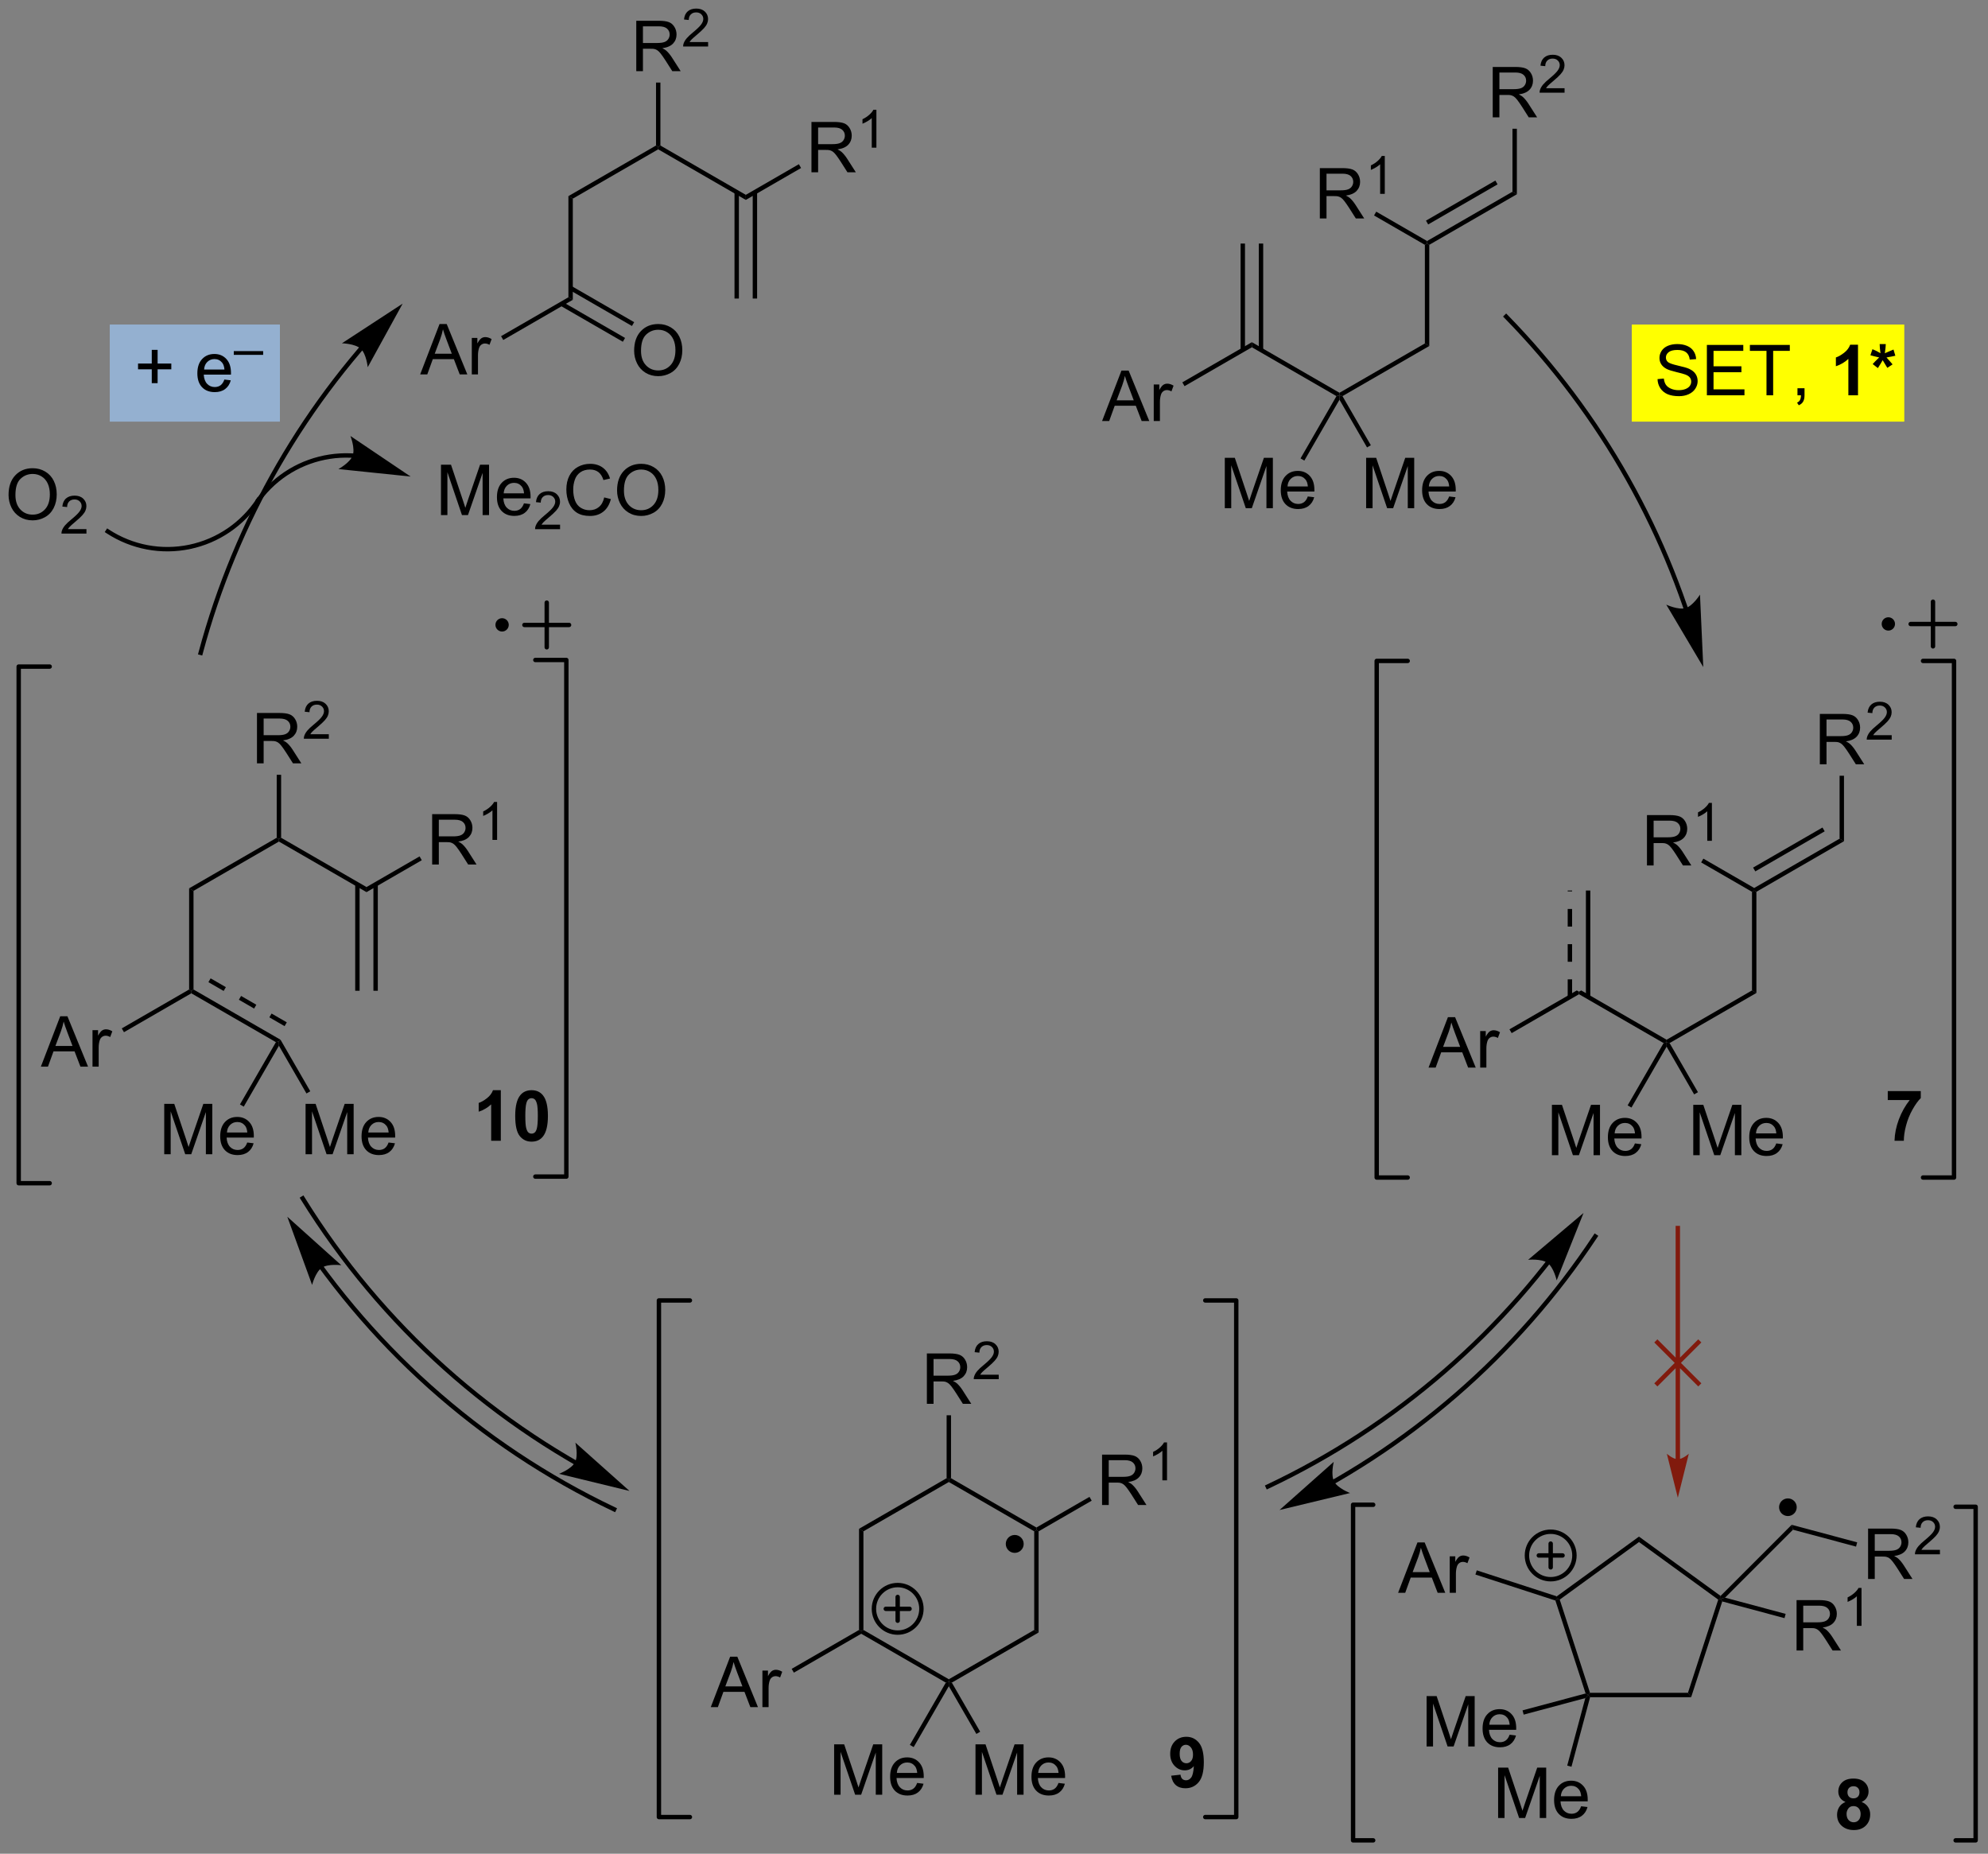 <?xml version="1.0" encoding="UTF-8"?>
<!DOCTYPE svg PUBLIC '-//W3C//DTD SVG 1.0//EN'
          'http://www.w3.org/TR/2001/REC-SVG-20010904/DTD/svg10.dtd'>
<svg stroke-dasharray="none" shape-rendering="auto" xmlns="http://www.w3.org/2000/svg" font-family="'Dialog'" text-rendering="auto" width="620" fill-opacity="1" color-interpolation="auto" color-rendering="auto" preserveAspectRatio="xMidYMid meet" font-size="12px" viewBox="0 0 620 578" fill="black" xmlns:xlink="http://www.w3.org/1999/xlink" stroke="black" image-rendering="auto" stroke-miterlimit="10" stroke-linecap="square" stroke-linejoin="miter" font-style="normal" stroke-width="1" height="578" stroke-dashoffset="0" font-weight="normal" stroke-opacity="1"
><rect x="0" y="0" width="620" height="578" fill="#808080" stroke="none"/><!--Generated by the Batik Graphics2D SVG Generator--><defs id="genericDefs"
  /><g
  ><defs id="defs1"
    ><clipPath clipPathUnits="userSpaceOnUse" id="clipPath1"
      ><path d="M1.045 2.81 L233.351 2.81 L233.351 219.248 L1.045 219.248 L1.045 2.81 Z"
      /></clipPath
      ><clipPath clipPathUnits="userSpaceOnUse" id="clipPath2"
      ><path d="M32.708 61.825 L32.708 272.246 L258.555 272.246 L258.555 61.825 Z"
      /></clipPath
    ></defs
    ><g transform="scale(2.667,2.667) translate(-1.045,-2.81) matrix(1.029,0,0,1.029,-32.598,-60.784)"
    ><path d="M157.938 109.635 L160.138 103.909 L160.956 103.909 L163.299 109.635 L162.435 109.635 L161.768 107.901 L159.372 107.901 L158.745 109.635 L157.938 109.635 ZM159.591 107.284 L161.534 107.284 L160.935 105.698 Q160.661 104.974 160.529 104.51 Q160.419 105.06 160.221 105.604 L159.591 107.284 ZM163.807 109.635 L163.807 105.487 L164.44 105.487 L164.44 106.114 Q164.682 105.674 164.885 105.534 Q165.091 105.393 165.339 105.393 Q165.693 105.393 166.06 105.62 L165.818 106.271 Q165.56 106.12 165.302 106.12 Q165.073 106.12 164.888 106.258 Q164.706 106.396 164.628 106.643 Q164.51 107.018 164.51 107.463 L164.51 109.635 L163.807 109.635 Z" stroke="none" clip-path="url(#clipPath2)"
    /></g
    ><g transform="matrix(2.743,0,0,2.743,-89.715,-169.583)"
    ><path d="M167.385 105.72 L167.135 105.287 L175.043 100.722 L175.043 101.299 Z" stroke="none" clip-path="url(#clipPath2)"
    /></g
    ><g transform="matrix(2.743,0,0,2.743,-89.715,-169.583)"
    ><path d="M176.328 101.608 L176.328 89.51 L175.828 89.51 L175.828 101.608 ZM174.258 101.608 L174.258 89.51 L173.758 89.51 L173.758 101.608 Z" stroke="none" clip-path="url(#clipPath2)"
    /></g
    ><g transform="matrix(2.743,0,0,2.743,-89.715,-169.583)"
    ><path d="M175.043 101.299 L175.043 100.722 L185.002 106.472 L185.002 106.76 L184.66 106.852 Z" stroke="none" clip-path="url(#clipPath2)"
    /></g
    ><g transform="matrix(2.743,0,0,2.743,-89.715,-169.583)"
    ><path d="M185.343 106.852 L185.002 106.76 L185.002 106.472 L194.711 100.866 L195.211 101.154 Z" stroke="none" clip-path="url(#clipPath2)"
    /></g
    ><g transform="matrix(2.743,0,0,2.743,-89.715,-169.583)"
    ><path d="M195.211 101.154 L194.711 100.866 L194.711 89.654 L194.961 89.51 L195.211 89.654 Z" stroke="none" clip-path="url(#clipPath2)"
    /></g
    ><g transform="matrix(2.743,0,0,2.743,-89.715,-169.583)"
    ><path d="M195.211 89.654 L194.961 89.51 L194.961 89.222 L204.671 83.616 L205.171 83.904 ZM195.086 87.337 L202.976 82.782 L202.726 82.349 L194.836 86.903 Z" stroke="none" clip-path="url(#clipPath2)"
    /></g
    ><g transform="matrix(2.743,0,0,2.743,-89.715,-169.583)"
    ><path d="M171.963 119.594 L171.963 113.868 L173.103 113.868 L174.46 117.923 Q174.648 118.488 174.734 118.769 Q174.83 118.457 175.038 117.852 L176.408 113.868 L177.429 113.868 L177.429 119.594 L176.697 119.594 L176.697 114.8 L175.033 119.594 L174.351 119.594 L172.695 114.719 L172.695 119.594 L171.963 119.594 ZM181.4 118.259 L182.127 118.347 Q181.955 118.985 181.489 119.337 Q181.025 119.688 180.304 119.688 Q179.393 119.688 178.859 119.128 Q178.327 118.566 178.327 117.555 Q178.327 116.509 178.867 115.93 Q179.405 115.352 180.265 115.352 Q181.096 115.352 181.622 115.92 Q182.15 116.485 182.15 117.511 Q182.15 117.574 182.148 117.699 L179.054 117.699 Q179.093 118.384 179.439 118.748 Q179.788 119.11 180.307 119.11 Q180.695 119.11 180.968 118.907 Q181.242 118.704 181.4 118.259 ZM179.093 117.121 L181.408 117.121 Q181.361 116.597 181.143 116.337 Q180.807 115.93 180.273 115.93 Q179.788 115.93 179.458 116.256 Q179.127 116.579 179.093 117.121 Z" stroke="none" clip-path="url(#clipPath2)"
    /></g
    ><g transform="matrix(2.743,0,0,2.743,-89.715,-169.583)"
    ><path d="M184.66 106.852 L185.002 106.76 L185.002 107.26 L181.006 114.182 L180.573 113.932 Z" stroke="none" clip-path="url(#clipPath2)"
    /></g
    ><g transform="matrix(2.743,0,0,2.743,-89.715,-169.583)"
    ><path d="M188.033 119.594 L188.033 113.868 L189.174 113.868 L190.53 117.923 Q190.718 118.488 190.804 118.769 Q190.9 118.457 191.109 117.852 L192.478 113.868 L193.499 113.868 L193.499 119.594 L192.768 119.594 L192.768 114.8 L191.103 119.594 L190.421 119.594 L188.765 114.719 L188.765 119.594 L188.033 119.594 ZM197.471 118.259 L198.197 118.347 Q198.025 118.985 197.559 119.337 Q197.096 119.688 196.374 119.688 Q195.463 119.688 194.929 119.128 Q194.398 118.566 194.398 117.555 Q194.398 116.509 194.937 115.93 Q195.476 115.352 196.335 115.352 Q197.166 115.352 197.692 115.92 Q198.221 116.485 198.221 117.511 Q198.221 117.574 198.218 117.699 L195.124 117.699 Q195.163 118.384 195.51 118.748 Q195.859 119.11 196.377 119.11 Q196.765 119.11 197.038 118.907 Q197.312 118.704 197.471 118.259 ZM195.163 117.121 L197.478 117.121 Q197.432 116.597 197.213 116.337 Q196.877 115.93 196.343 115.93 Q195.859 115.93 195.528 116.256 Q195.197 116.579 195.163 117.121 Z" stroke="none" clip-path="url(#clipPath2)"
    /></g
    ><g transform="matrix(2.743,0,0,2.743,-89.715,-169.583)"
    ><path d="M185.002 107.26 L185.002 106.76 L185.343 106.852 L188.567 112.435 L188.134 112.685 Z" stroke="none" clip-path="url(#clipPath2)"
    /></g
    ><g transform="matrix(2.743,0,0,2.743,-89.715,-169.583)"
    ><path d="M202.426 75.16 L202.426 69.434 L204.965 69.434 Q205.73 69.434 206.129 69.587 Q206.527 69.741 206.764 70.132 Q207.004 70.522 207.004 70.996 Q207.004 71.606 206.608 72.025 Q206.215 72.442 205.389 72.553 Q205.691 72.699 205.848 72.84 Q206.178 73.145 206.475 73.6 L207.473 75.16 L206.519 75.16 L205.762 73.968 Q205.428 73.452 205.212 73.178 Q204.999 72.905 204.829 72.796 Q204.66 72.686 204.483 72.645 Q204.355 72.616 204.061 72.616 L203.184 72.616 L203.184 75.16 L202.426 75.16 ZM203.184 71.96 L204.811 71.96 Q205.332 71.96 205.624 71.853 Q205.918 71.746 206.069 71.509 Q206.223 71.272 206.223 70.996 Q206.223 70.59 205.926 70.329 Q205.631 70.067 204.996 70.067 L203.184 70.067 L203.184 71.96 Z" stroke="none" clip-path="url(#clipPath2)"
    /></g
    ><g transform="matrix(2.743,0,0,2.743,-89.715,-169.583)"
    ><path d="M210.594 71.852 L210.594 72.36 L207.754 72.36 Q207.749 72.169 207.817 71.993 Q207.924 71.704 208.163 71.423 Q208.403 71.141 208.854 70.772 Q209.553 70.198 209.799 69.862 Q210.046 69.526 210.046 69.227 Q210.046 68.915 209.821 68.7 Q209.598 68.483 209.237 68.483 Q208.856 68.483 208.627 68.712 Q208.399 68.94 208.397 69.345 L207.854 69.29 Q207.911 68.683 208.274 68.366 Q208.637 68.048 209.249 68.048 Q209.868 68.048 210.227 68.391 Q210.588 68.733 210.588 69.239 Q210.588 69.497 210.483 69.747 Q210.377 69.995 210.131 70.27 Q209.887 70.546 209.319 71.026 Q208.844 71.425 208.709 71.567 Q208.575 71.71 208.487 71.852 L210.594 71.852 Z" stroke="none" clip-path="url(#clipPath2)"
    /></g
    ><g transform="matrix(2.743,0,0,2.743,-89.715,-169.583)"
    ><path d="M205.171 83.904 L204.671 83.616 L204.671 76.46 L205.171 76.46 Z" stroke="none" clip-path="url(#clipPath2)"
    /></g
    ><g transform="matrix(2.743,0,0,2.743,-89.715,-169.583)"
    ><path d="M113.521 255.875 L115.721 250.148 L116.539 250.148 L118.883 255.875 L118.018 255.875 L117.352 254.141 L114.956 254.141 L114.328 255.875 L113.521 255.875 ZM115.174 253.523 L117.117 253.523 L116.518 251.938 Q116.245 251.214 116.112 250.75 Q116.002 251.299 115.805 251.844 L115.174 253.523 ZM119.391 255.875 L119.391 251.727 L120.023 251.727 L120.023 252.354 Q120.266 251.914 120.469 251.773 Q120.674 251.633 120.922 251.633 Q121.276 251.633 121.643 251.859 L121.401 252.51 Q121.143 252.359 120.885 252.359 Q120.656 252.359 120.471 252.497 Q120.289 252.635 120.211 252.883 Q120.094 253.258 120.094 253.703 L120.094 255.875 L119.391 255.875 Z" stroke="none" clip-path="url(#clipPath2)"
    /></g
    ><g transform="matrix(2.743,0,0,2.743,-89.715,-169.583)"
    ><path d="M122.968 251.96 L122.718 251.527 L130.376 247.106 L130.626 247.25 L130.626 247.539 Z" stroke="none" clip-path="url(#clipPath2)"
    /></g
    ><g transform="matrix(2.743,0,0,2.743,-89.715,-169.583)"
    ><path d="M130.876 247.106 L130.626 247.25 L130.376 247.106 L130.376 235.606 L130.876 235.894 Z" stroke="none" clip-path="url(#clipPath2)"
    /></g
    ><g transform="matrix(2.743,0,0,2.743,-89.715,-169.583)"
    ><path d="M130.626 247.539 L130.626 247.25 L130.876 247.106 L140.585 252.711 L140.585 253 L140.244 253.091 Z" stroke="none" clip-path="url(#clipPath2)"
    /></g
    ><g transform="matrix(2.743,0,0,2.743,-89.715,-169.583)"
    ><path d="M140.927 253.091 L140.585 253 L140.585 252.711 L150.294 247.106 L150.794 247.394 Z" stroke="none" clip-path="url(#clipPath2)"
    /></g
    ><g transform="matrix(2.743,0,0,2.743,-89.715,-169.583)"
    ><path d="M150.794 247.394 L150.294 247.106 L150.294 235.894 L150.544 235.75 L150.794 235.894 Z" stroke="none" clip-path="url(#clipPath2)"
    /></g
    ><g transform="matrix(2.743,0,0,2.743,-89.715,-169.583)"
    ><path d="M127.546 265.834 L127.546 260.108 L128.687 260.108 L130.043 264.162 Q130.231 264.728 130.317 265.009 Q130.413 264.696 130.622 264.092 L131.992 260.108 L133.012 260.108 L133.012 265.834 L132.28 265.834 L132.28 261.04 L130.617 265.834 L129.934 265.834 L128.278 260.959 L128.278 265.834 L127.546 265.834 ZM136.984 264.498 L137.71 264.587 Q137.538 265.225 137.072 265.577 Q136.609 265.928 135.887 265.928 Q134.976 265.928 134.442 265.368 Q133.911 264.806 133.911 263.795 Q133.911 262.748 134.45 262.17 Q134.989 261.592 135.848 261.592 Q136.679 261.592 137.205 262.16 Q137.734 262.725 137.734 263.751 Q137.734 263.813 137.731 263.938 L134.637 263.938 Q134.676 264.623 135.023 264.988 Q135.372 265.35 135.89 265.35 Q136.278 265.35 136.551 265.147 Q136.825 264.944 136.984 264.498 ZM134.676 263.36 L136.992 263.36 Q136.945 262.837 136.726 262.577 Q136.39 262.17 135.856 262.17 Q135.372 262.17 135.041 262.496 Q134.71 262.819 134.676 263.36 Z" stroke="none" clip-path="url(#clipPath2)"
    /></g
    ><g transform="matrix(2.743,0,0,2.743,-89.715,-169.583)"
    ><path d="M140.244 253.091 L140.585 253 L140.585 253.5 L136.589 260.422 L136.156 260.172 Z" stroke="none" clip-path="url(#clipPath2)"
    /></g
    ><g transform="matrix(2.743,0,0,2.743,-89.715,-169.583)"
    ><path d="M143.617 265.834 L143.617 260.108 L144.757 260.108 L146.114 264.162 Q146.301 264.728 146.387 265.009 Q146.484 264.696 146.692 264.092 L148.062 260.108 L149.083 260.108 L149.083 265.834 L148.351 265.834 L148.351 261.04 L146.687 265.834 L146.005 265.834 L144.348 260.959 L144.348 265.834 L143.617 265.834 ZM153.054 264.498 L153.78 264.587 Q153.609 265.225 153.143 265.577 Q152.679 265.928 151.958 265.928 Q151.046 265.928 150.512 265.368 Q149.981 264.806 149.981 263.795 Q149.981 262.748 150.52 262.17 Q151.059 261.592 151.918 261.592 Q152.749 261.592 153.275 262.16 Q153.804 262.725 153.804 263.751 Q153.804 263.813 153.801 263.938 L150.708 263.938 Q150.747 264.623 151.093 264.988 Q151.442 265.35 151.96 265.35 Q152.348 265.35 152.622 265.147 Q152.895 264.944 153.054 264.498 ZM150.747 263.36 L153.062 263.36 Q153.015 262.837 152.796 262.577 Q152.46 262.17 151.926 262.17 Q151.442 262.17 151.111 262.496 Q150.78 262.819 150.747 263.36 Z" stroke="none" clip-path="url(#clipPath2)"
    /></g
    ><g transform="matrix(2.743,0,0,2.743,-89.715,-169.583)"
    ><path d="M140.585 253.5 L140.585 253 L140.927 253.091 L144.15 258.675 L143.717 258.925 Z" stroke="none" clip-path="url(#clipPath2)"
    /></g
    ><g transform="matrix(2.743,0,0,2.743,-89.715,-169.583)"
    ><path d="M130.876 235.894 L130.376 235.606 L140.335 229.856 L140.585 230 L140.585 230.289 Z" stroke="none" clip-path="url(#clipPath2)"
    /></g
    ><g transform="matrix(2.743,0,0,2.743,-89.715,-169.583)"
    ><path d="M140.585 230.289 L140.585 230 L140.835 229.856 L150.544 235.461 L150.544 235.75 L150.294 235.894 Z" stroke="none" clip-path="url(#clipPath2)"
    /></g
    ><g transform="matrix(2.743,0,0,2.743,-89.715,-169.583)"
    ><path d="M182.769 86.66 L182.769 80.934 L185.308 80.934 Q186.073 80.934 186.472 81.087 Q186.87 81.241 187.107 81.632 Q187.347 82.022 187.347 82.496 Q187.347 83.106 186.951 83.525 Q186.558 83.942 185.732 84.053 Q186.034 84.199 186.191 84.34 Q186.521 84.645 186.818 85.1 L187.816 86.66 L186.863 86.66 L186.105 85.468 Q185.771 84.952 185.555 84.678 Q185.342 84.405 185.173 84.296 Q185.003 84.186 184.826 84.145 Q184.698 84.116 184.404 84.116 L183.527 84.116 L183.527 86.66 L182.769 86.66 ZM183.527 83.46 L185.154 83.46 Q185.675 83.46 185.967 83.353 Q186.261 83.246 186.412 83.009 Q186.566 82.772 186.566 82.496 Q186.566 82.09 186.269 81.829 Q185.975 81.567 185.339 81.567 L183.527 81.567 L183.527 83.46 Z" stroke="none" clip-path="url(#clipPath2)"
    /></g
    ><g transform="matrix(2.743,0,0,2.743,-89.715,-169.583)"
    ><path d="M190.152 83.86 L189.625 83.86 L189.625 80.499 Q189.434 80.68 189.125 80.862 Q188.816 81.044 188.57 81.136 L188.57 80.626 Q189.012 80.417 189.342 80.122 Q189.674 79.825 189.812 79.548 L190.152 79.548 L190.152 83.86 Z" stroke="none" clip-path="url(#clipPath2)"
    /></g
    ><g transform="matrix(2.743,0,0,2.743,-89.715,-169.583)"
    ><path d="M194.961 89.222 L194.961 89.51 L194.711 89.654 L188.931 86.317 L189.181 85.884 Z" stroke="none" clip-path="url(#clipPath2)"
    /></g
    ><g transform="matrix(2.743,0,0,2.743,-89.715,-169.583)"
    ><path d="M138.09 221.4 L138.09 215.673 L140.63 215.673 Q141.395 215.673 141.794 215.827 Q142.192 215.981 142.429 216.371 Q142.669 216.762 142.669 217.236 Q142.669 217.845 142.273 218.265 Q141.88 218.681 141.054 218.793 Q141.356 218.939 141.512 219.08 Q141.843 219.384 142.14 219.84 L143.137 221.4 L142.184 221.4 L141.426 220.207 Q141.093 219.692 140.877 219.418 Q140.663 219.145 140.494 219.035 Q140.325 218.926 140.148 218.884 Q140.02 218.856 139.726 218.856 L138.848 218.856 L138.848 221.4 L138.09 221.4 ZM138.848 218.2 L140.476 218.2 Q140.997 218.2 141.288 218.093 Q141.583 217.986 141.734 217.749 Q141.887 217.512 141.887 217.236 Q141.887 216.83 141.59 216.569 Q141.296 216.306 140.661 216.306 L138.848 216.306 L138.848 218.2 Z" stroke="none" clip-path="url(#clipPath2)"
    /></g
    ><g transform="matrix(2.743,0,0,2.743,-89.715,-169.583)"
    ><path d="M146.259 218.092 L146.259 218.6 L143.419 218.6 Q143.413 218.409 143.482 218.233 Q143.589 217.944 143.827 217.662 Q144.068 217.381 144.519 217.012 Q145.218 216.438 145.464 216.102 Q145.71 215.766 145.71 215.467 Q145.71 215.155 145.486 214.94 Q145.263 214.723 144.902 214.723 Q144.521 214.723 144.292 214.952 Q144.064 215.18 144.062 215.584 L143.519 215.53 Q143.576 214.922 143.939 214.606 Q144.302 214.287 144.913 214.287 Q145.532 214.287 145.892 214.631 Q146.253 214.973 146.253 215.479 Q146.253 215.737 146.148 215.987 Q146.042 216.235 145.796 216.51 Q145.552 216.786 144.984 217.266 Q144.509 217.665 144.374 217.807 Q144.239 217.95 144.152 218.092 L146.259 218.092 Z" stroke="none" clip-path="url(#clipPath2)"
    /></g
    ><g transform="matrix(2.743,0,0,2.743,-89.715,-169.583)"
    ><path d="M140.835 229.856 L140.585 230 L140.335 229.856 L140.335 222.7 L140.835 222.7 Z" stroke="none" clip-path="url(#clipPath2)"
    /></g
    ><g transform="matrix(2.743,0,0,2.743,-89.715,-169.583)"
    ><path d="M158.009 232.9 L158.009 227.173 L160.548 227.173 Q161.314 227.173 161.712 227.327 Q162.111 227.481 162.347 227.871 Q162.587 228.262 162.587 228.736 Q162.587 229.345 162.191 229.765 Q161.798 230.181 160.972 230.293 Q161.275 230.439 161.431 230.58 Q161.762 230.884 162.059 231.34 L163.056 232.9 L162.103 232.9 L161.345 231.707 Q161.012 231.192 160.796 230.918 Q160.582 230.645 160.413 230.535 Q160.243 230.426 160.066 230.384 Q159.939 230.356 159.644 230.356 L158.767 230.356 L158.767 232.9 L158.009 232.9 ZM158.767 229.7 L160.394 229.7 Q160.915 229.7 161.207 229.593 Q161.501 229.486 161.652 229.249 Q161.806 229.012 161.806 228.736 Q161.806 228.33 161.509 228.069 Q161.215 227.806 160.579 227.806 L158.767 227.806 L158.767 229.7 Z" stroke="none" clip-path="url(#clipPath2)"
    /></g
    ><g transform="matrix(2.743,0,0,2.743,-89.715,-169.583)"
    ><path d="M165.393 230.1 L164.865 230.1 L164.865 226.739 Q164.674 226.92 164.365 227.102 Q164.057 227.284 163.81 227.375 L163.81 226.866 Q164.252 226.657 164.582 226.362 Q164.914 226.065 165.053 225.787 L165.393 225.787 L165.393 230.1 Z" stroke="none" clip-path="url(#clipPath2)"
    /></g
    ><g transform="matrix(2.743,0,0,2.743,-89.715,-169.583)"
    ><path d="M150.794 235.894 L150.544 235.75 L150.544 235.461 L156.579 231.977 L156.829 232.411 Z" stroke="none" clip-path="url(#clipPath2)"
    /></g
    ><g transform="matrix(2.743,0,0,2.743,-89.715,-169.583)"
    ><path d="M148.079 238.094 C147.655 238.094 147.311 237.75 147.311 237.326 C147.311 236.902 147.655 236.558 148.079 236.558 C148.503 236.558 148.847 236.902 148.847 237.326 C148.847 237.75 148.503 238.094 148.079 238.094" stroke="none" clip-path="url(#clipPath2)"
    /></g
    ><g stroke-width="0.5" transform="matrix(2.743,0,0,2.743,-89.715,-169.583)" stroke-linejoin="round" stroke-linecap="round"
    ><path fill="none" d="M148.079 238.094 C147.655 238.094 147.311 237.75 147.311 237.326 C147.311 236.902 147.655 236.558 148.079 236.558 C148.503 236.558 148.847 236.902 148.847 237.326 C148.847 237.75 148.503 238.094 148.079 238.094" clip-path="url(#clipPath2)"
    /></g
    ><g stroke-width="0.5" transform="matrix(2.743,0,0,2.743,-89.715,-169.583)" stroke-linejoin="round" stroke-linecap="round"
    ><path fill="none" d="M134.77 247.405 C133.279 247.405 132.07 246.196 132.07 244.705 C132.07 243.214 133.279 242.005 134.77 242.005 C136.261 242.005 137.47 243.214 137.47 244.705 C137.47 246.196 136.261 247.405 134.77 247.405 M133.42 244.705 L136.12 244.705 M134.77 243.355 L134.77 246.055" clip-path="url(#clipPath2)"
    /></g
    ><g transform="matrix(2.743,0,0,2.743,-89.715,-169.583)"
    ><path d="M37.354 183.072 L39.555 177.345 L40.372 177.345 L42.716 183.072 L41.852 183.072 L41.185 181.338 L38.789 181.338 L38.161 183.072 L37.354 183.072 ZM39.008 180.72 L40.95 180.72 L40.352 179.135 Q40.078 178.411 39.945 177.947 Q39.836 178.497 39.638 179.041 L39.008 180.72 ZM43.224 183.072 L43.224 178.924 L43.857 178.924 L43.857 179.551 Q44.099 179.111 44.302 178.97 Q44.508 178.83 44.755 178.83 Q45.109 178.83 45.477 179.056 L45.234 179.708 Q44.977 179.556 44.719 179.556 Q44.49 179.556 44.305 179.695 Q44.122 179.833 44.044 180.08 Q43.927 180.455 43.927 180.9 L43.927 183.072 L43.224 183.072 Z" stroke="none" clip-path="url(#clipPath2)"
    /></g
    ><g transform="matrix(2.743,0,0,2.743,-89.715,-169.583)"
    ><path d="M46.802 179.157 L46.552 178.724 L54.209 174.303 L54.459 174.447 L54.459 174.736 Z" stroke="none" clip-path="url(#clipPath2)"
    /></g
    ><g transform="matrix(2.743,0,0,2.743,-89.715,-169.583)"
    ><path d="M54.709 174.303 L54.459 174.447 L54.209 174.303 L54.209 162.803 L54.709 163.091 Z" stroke="none" clip-path="url(#clipPath2)"
    /></g
    ><g transform="matrix(2.743,0,0,2.743,-89.715,-169.583)"
    ><path d="M54.459 174.736 L54.459 174.447 L54.709 174.303 L64.602 180.014 L64.419 180.197 L64.077 180.289 ZM56.404 173.469 L58.136 174.469 L58.386 174.036 L56.654 173.036 ZM59.868 175.469 L61.6 176.469 L61.85 176.036 L60.118 175.036 ZM63.333 177.469 L65.064 178.469 L65.314 178.036 L63.583 177.036 Z" stroke="none" clip-path="url(#clipPath2)"
    /></g
    ><g transform="matrix(2.743,0,0,2.743,-89.715,-169.583)"
    ><path d="M75.663 174.447 L75.663 162.35 L75.163 162.35 L75.163 174.447 ZM73.593 174.447 L73.593 162.35 L73.093 162.35 L73.093 174.447 Z" stroke="none" clip-path="url(#clipPath2)"
    /></g
    ><g transform="matrix(2.743,0,0,2.743,-89.715,-169.583)"
    ><path d="M51.38 193.031 L51.38 187.305 L52.52 187.305 L53.877 191.359 Q54.064 191.925 54.15 192.206 Q54.247 191.893 54.455 191.289 L55.825 187.305 L56.846 187.305 L56.846 193.031 L56.114 193.031 L56.114 188.237 L54.45 193.031 L53.768 193.031 L52.111 188.156 L52.111 193.031 L51.38 193.031 ZM60.817 191.696 L61.544 191.784 Q61.372 192.422 60.906 192.774 Q60.442 193.125 59.721 193.125 Q58.809 193.125 58.275 192.565 Q57.744 192.003 57.744 190.992 Q57.744 189.946 58.283 189.367 Q58.822 188.789 59.682 188.789 Q60.512 188.789 61.038 189.357 Q61.567 189.922 61.567 190.948 Q61.567 191.011 61.564 191.136 L58.471 191.136 Q58.51 191.821 58.856 192.185 Q59.205 192.547 59.723 192.547 Q60.111 192.547 60.385 192.344 Q60.658 192.141 60.817 191.696 ZM58.51 190.557 L60.825 190.557 Q60.778 190.034 60.559 189.774 Q60.223 189.367 59.689 189.367 Q59.205 189.367 58.874 189.693 Q58.544 190.016 58.51 190.557 Z" stroke="none" clip-path="url(#clipPath2)"
    /></g
    ><g transform="matrix(2.743,0,0,2.743,-89.715,-169.583)"
    ><path d="M64.077 180.289 L64.419 180.197 L64.419 180.697 L60.422 187.619 L59.989 187.369 Z" stroke="none" clip-path="url(#clipPath2)"
    /></g
    ><g transform="matrix(2.743,0,0,2.743,-89.715,-169.583)"
    ><path d="M67.45 193.031 L67.45 187.305 L68.591 187.305 L69.947 191.359 Q70.135 191.925 70.221 192.206 Q70.317 191.893 70.525 191.289 L71.895 187.305 L72.916 187.305 L72.916 193.031 L72.184 193.031 L72.184 188.237 L70.52 193.031 L69.838 193.031 L68.182 188.156 L68.182 193.031 L67.45 193.031 ZM76.887 191.696 L77.614 191.784 Q77.442 192.422 76.976 192.774 Q76.512 193.125 75.791 193.125 Q74.879 193.125 74.346 192.565 Q73.814 192.003 73.814 190.992 Q73.814 189.946 74.353 189.367 Q74.893 188.789 75.752 188.789 Q76.583 188.789 77.109 189.357 Q77.637 189.922 77.637 190.948 Q77.637 191.011 77.635 191.136 L74.541 191.136 Q74.58 191.821 74.926 192.185 Q75.275 192.547 75.794 192.547 Q76.182 192.547 76.455 192.344 Q76.728 192.141 76.887 191.696 ZM74.58 190.557 L76.895 190.557 Q76.848 190.034 76.629 189.774 Q76.294 189.367 75.76 189.367 Q75.275 189.367 74.945 189.693 Q74.614 190.016 74.58 190.557 Z" stroke="none" clip-path="url(#clipPath2)"
    /></g
    ><g transform="matrix(2.743,0,0,2.743,-89.715,-169.583)"
    ><path d="M64.419 180.697 L64.419 180.197 L64.602 180.014 L67.984 185.872 L67.551 186.122 Z" stroke="none" clip-path="url(#clipPath2)"
    /></g
    ><g transform="matrix(2.743,0,0,2.743,-89.715,-169.583)"
    ><path d="M54.709 163.091 L54.209 162.803 L64.169 157.053 L64.419 157.197 L64.419 157.486 Z" stroke="none" clip-path="url(#clipPath2)"
    /></g
    ><g transform="matrix(2.743,0,0,2.743,-89.715,-169.583)"
    ><path d="M64.419 157.486 L64.419 157.197 L64.669 157.053 L74.378 162.658 L74.378 163.236 Z" stroke="none" clip-path="url(#clipPath2)"
    /></g
    ><g transform="matrix(2.743,0,0,2.743,-89.715,-169.583)"
    ><path d="M61.924 148.597 L61.924 142.87 L64.463 142.87 Q65.228 142.87 65.627 143.024 Q66.025 143.178 66.262 143.569 Q66.502 143.959 66.502 144.433 Q66.502 145.042 66.106 145.462 Q65.713 145.878 64.887 145.99 Q65.189 146.136 65.346 146.277 Q65.676 146.582 65.973 147.037 L66.971 148.597 L66.018 148.597 L65.26 147.404 Q64.926 146.889 64.71 146.615 Q64.497 146.342 64.328 146.232 Q64.158 146.123 63.981 146.082 Q63.853 146.053 63.559 146.053 L62.682 146.053 L62.682 148.597 L61.924 148.597 ZM62.682 145.397 L64.309 145.397 Q64.83 145.397 65.122 145.29 Q65.416 145.183 65.567 144.946 Q65.721 144.709 65.721 144.433 Q65.721 144.027 65.424 143.766 Q65.129 143.503 64.494 143.503 L62.682 143.503 L62.682 145.397 Z" stroke="none" clip-path="url(#clipPath2)"
    /></g
    ><g transform="matrix(2.743,0,0,2.743,-89.715,-169.583)"
    ><path d="M70.092 145.289 L70.092 145.797 L67.252 145.797 Q67.247 145.606 67.315 145.43 Q67.422 145.141 67.661 144.86 Q67.901 144.578 68.352 144.209 Q69.051 143.635 69.297 143.299 Q69.544 142.963 69.544 142.664 Q69.544 142.352 69.319 142.137 Q69.096 141.92 68.735 141.92 Q68.354 141.92 68.126 142.149 Q67.897 142.377 67.895 142.781 L67.352 142.727 Q67.409 142.119 67.772 141.803 Q68.135 141.485 68.747 141.485 Q69.366 141.485 69.725 141.828 Q70.087 142.17 70.087 142.676 Q70.087 142.934 69.981 143.184 Q69.876 143.432 69.629 143.707 Q69.385 143.983 68.817 144.463 Q68.342 144.862 68.208 145.004 Q68.073 145.147 67.985 145.289 L70.092 145.289 Z" stroke="none" clip-path="url(#clipPath2)"
    /></g
    ><g transform="matrix(2.743,0,0,2.743,-89.715,-169.583)"
    ><path d="M64.669 157.053 L64.419 157.197 L64.169 157.053 L64.169 149.897 L64.669 149.897 Z" stroke="none" clip-path="url(#clipPath2)"
    /></g
    ><g transform="matrix(2.743,0,0,2.743,-89.715,-169.583)"
    ><path d="M81.842 160.097 L81.842 154.37 L84.381 154.37 Q85.147 154.37 85.545 154.524 Q85.944 154.678 86.181 155.069 Q86.42 155.459 86.42 155.933 Q86.42 156.542 86.025 156.962 Q85.631 157.378 84.806 157.49 Q85.108 157.636 85.264 157.777 Q85.595 158.082 85.892 158.537 L86.889 160.097 L85.936 160.097 L85.178 158.904 Q84.845 158.389 84.629 158.115 Q84.415 157.842 84.246 157.732 Q84.077 157.623 83.9 157.582 Q83.772 157.553 83.478 157.553 L82.6 157.553 L82.6 160.097 L81.842 160.097 ZM82.6 156.897 L84.228 156.897 Q84.749 156.897 85.04 156.79 Q85.335 156.683 85.486 156.446 Q85.639 156.209 85.639 155.933 Q85.639 155.527 85.342 155.266 Q85.048 155.003 84.413 155.003 L82.6 155.003 L82.6 156.897 Z" stroke="none" clip-path="url(#clipPath2)"
    /></g
    ><g transform="matrix(2.743,0,0,2.743,-89.715,-169.583)"
    ><path d="M89.226 157.297 L88.698 157.297 L88.698 153.936 Q88.507 154.117 88.198 154.299 Q87.89 154.481 87.644 154.572 L87.644 154.063 Q88.085 153.854 88.415 153.559 Q88.747 153.262 88.886 152.985 L89.226 152.985 L89.226 157.297 Z" stroke="none" clip-path="url(#clipPath2)"
    /></g
    ><g transform="matrix(2.743,0,0,2.743,-89.715,-169.583)"
    ><path d="M74.378 163.236 L74.378 162.658 L80.412 159.174 L80.662 159.607 Z" stroke="none" clip-path="url(#clipPath2)"
    /></g
    ><g transform="matrix(2.743,0,0,2.743,-89.715,-169.583)"
    ><path d="M80.479 104.385 L82.68 98.659 L83.497 98.659 L85.841 104.385 L84.977 104.385 L84.31 102.651 L81.914 102.651 L81.287 104.385 L80.479 104.385 ZM82.133 102.034 L84.076 102.034 L83.477 100.448 Q83.203 99.724 83.07 99.26 Q82.961 99.81 82.763 100.354 L82.133 102.034 ZM86.349 104.385 L86.349 100.237 L86.982 100.237 L86.982 100.864 Q87.224 100.424 87.427 100.284 Q87.633 100.143 87.88 100.143 Q88.234 100.143 88.602 100.37 L88.359 101.021 Q88.102 100.87 87.844 100.87 Q87.615 100.87 87.43 101.008 Q87.247 101.146 87.169 101.393 Q87.052 101.768 87.052 102.213 L87.052 104.385 L86.349 104.385 Z" stroke="none" clip-path="url(#clipPath2)"
    /></g
    ><g transform="matrix(2.743,0,0,2.743,-89.715,-169.583)"
    ><path d="M89.927 100.47 L89.677 100.037 L97.334 95.616 L97.834 95.904 Z" stroke="none" clip-path="url(#clipPath2)"
    /></g
    ><g transform="matrix(2.743,0,0,2.743,-89.715,-169.583)"
    ><path d="M97.834 95.904 L97.334 95.616 L97.334 84.116 L97.834 84.404 Z" stroke="none" clip-path="url(#clipPath2)"
    /></g
    ><g transform="matrix(2.743,0,0,2.743,-89.715,-169.583)"
    ><path d="M104.807 101.696 Q104.807 100.269 105.572 99.464 Q106.338 98.657 107.549 98.657 Q108.341 98.657 108.976 99.037 Q109.614 99.415 109.947 100.092 Q110.283 100.769 110.283 101.628 Q110.283 102.501 109.932 103.188 Q109.58 103.876 108.934 104.23 Q108.291 104.584 107.544 104.584 Q106.736 104.584 106.098 104.194 Q105.463 103.8 105.135 103.126 Q104.807 102.449 104.807 101.696 ZM105.588 101.707 Q105.588 102.743 106.143 103.339 Q106.7 103.933 107.541 103.933 Q108.395 103.933 108.947 103.332 Q109.502 102.73 109.502 101.626 Q109.502 100.925 109.265 100.404 Q109.028 99.884 108.572 99.597 Q108.119 99.308 107.551 99.308 Q106.747 99.308 106.166 99.863 Q105.588 100.415 105.588 101.707 Z" stroke="none" clip-path="url(#clipPath2)"
    /></g
    ><g transform="matrix(2.743,0,0,2.743,-89.715,-169.583)"
    ><path d="M96.424 96.574 L103.524 100.673 L103.774 100.24 L96.674 96.141 ZM97.459 94.782 L104.559 98.88 L104.809 98.447 L97.709 94.349 Z" stroke="none" clip-path="url(#clipPath2)"
    /></g
    ><g transform="matrix(2.743,0,0,2.743,-89.715,-169.583)"
    ><path d="M118.788 95.76 L118.788 83.663 L118.288 83.663 L118.288 95.76 ZM116.718 95.76 L116.718 83.663 L116.218 83.663 L116.218 95.76 Z" stroke="none" clip-path="url(#clipPath2)"
    /></g
    ><g transform="matrix(2.743,0,0,2.743,-89.715,-169.583)"
    ><path d="M97.834 84.404 L97.334 84.116 L107.294 78.366 L107.544 78.51 L107.544 78.799 Z" stroke="none" clip-path="url(#clipPath2)"
    /></g
    ><g transform="matrix(2.743,0,0,2.743,-89.715,-169.583)"
    ><path d="M107.544 78.799 L107.544 78.51 L107.794 78.366 L117.503 83.972 L117.503 84.549 Z" stroke="none" clip-path="url(#clipPath2)"
    /></g
    ><g transform="matrix(2.743,0,0,2.743,-89.715,-169.583)"
    ><path d="M105.049 69.91 L105.049 64.184 L107.588 64.184 Q108.353 64.184 108.752 64.337 Q109.15 64.491 109.387 64.882 Q109.627 65.272 109.627 65.746 Q109.627 66.356 109.231 66.775 Q108.838 67.192 108.012 67.303 Q108.314 67.449 108.471 67.59 Q108.801 67.895 109.098 68.35 L110.096 69.91 L109.143 69.91 L108.385 68.718 Q108.051 68.202 107.835 67.928 Q107.622 67.655 107.453 67.546 Q107.283 67.436 107.106 67.395 Q106.978 67.366 106.684 67.366 L105.807 67.366 L105.807 69.91 L105.049 69.91 ZM105.807 66.71 L107.434 66.71 Q107.955 66.71 108.247 66.603 Q108.541 66.496 108.692 66.259 Q108.846 66.022 108.846 65.746 Q108.846 65.34 108.549 65.079 Q108.254 64.817 107.619 64.817 L105.807 64.817 L105.807 66.71 Z" stroke="none" clip-path="url(#clipPath2)"
    /></g
    ><g transform="matrix(2.743,0,0,2.743,-89.715,-169.583)"
    ><path d="M113.217 66.602 L113.217 67.11 L110.377 67.11 Q110.372 66.919 110.44 66.743 Q110.547 66.454 110.786 66.173 Q111.026 65.891 111.477 65.522 Q112.176 64.948 112.422 64.612 Q112.669 64.276 112.669 63.977 Q112.669 63.665 112.444 63.45 Q112.221 63.233 111.86 63.233 Q111.479 63.233 111.251 63.462 Q111.022 63.69 111.02 64.095 L110.477 64.04 Q110.534 63.432 110.897 63.116 Q111.26 62.798 111.872 62.798 Q112.491 62.798 112.85 63.141 Q113.212 63.483 113.212 63.989 Q113.212 64.247 113.106 64.497 Q113.001 64.745 112.754 65.02 Q112.51 65.296 111.942 65.776 Q111.467 66.175 111.333 66.317 Q111.198 66.46 111.11 66.602 L113.217 66.602 Z" stroke="none" clip-path="url(#clipPath2)"
    /></g
    ><g transform="matrix(2.743,0,0,2.743,-89.715,-169.583)"
    ><path d="M107.794 78.366 L107.544 78.51 L107.294 78.366 L107.294 71.21 L107.794 71.21 Z" stroke="none" clip-path="url(#clipPath2)"
    /></g
    ><g transform="matrix(2.743,0,0,2.743,-89.715,-169.583)"
    ><path d="M124.967 81.41 L124.967 75.684 L127.507 75.684 Q128.272 75.684 128.671 75.837 Q129.069 75.991 129.306 76.382 Q129.546 76.772 129.546 77.246 Q129.546 77.856 129.15 78.275 Q128.756 78.692 127.931 78.803 Q128.233 78.949 128.389 79.09 Q128.72 79.395 129.017 79.85 L130.014 81.41 L129.061 81.41 L128.303 80.218 Q127.97 79.702 127.754 79.428 Q127.54 79.155 127.371 79.046 Q127.202 78.936 127.025 78.895 Q126.897 78.866 126.603 78.866 L125.725 78.866 L125.725 81.41 L124.967 81.41 ZM125.725 78.21 L127.353 78.21 Q127.874 78.21 128.165 78.103 Q128.46 77.996 128.611 77.759 Q128.764 77.522 128.764 77.246 Q128.764 76.84 128.467 76.579 Q128.173 76.317 127.538 76.317 L125.725 76.317 L125.725 78.21 Z" stroke="none" clip-path="url(#clipPath2)"
    /></g
    ><g transform="matrix(2.743,0,0,2.743,-89.715,-169.583)"
    ><path d="M132.351 78.61 L131.823 78.61 L131.823 75.249 Q131.632 75.43 131.323 75.612 Q131.015 75.794 130.769 75.886 L130.769 75.376 Q131.21 75.167 131.54 74.872 Q131.872 74.575 132.011 74.298 L132.351 74.298 L132.351 78.61 Z" stroke="none" clip-path="url(#clipPath2)"
    /></g
    ><g transform="matrix(2.743,0,0,2.743,-89.715,-169.583)"
    ><path d="M117.503 84.549 L117.503 83.972 L123.537 80.488 L123.787 80.921 Z" stroke="none" clip-path="url(#clipPath2)"
    /></g
    ><g transform="matrix(2.743,0,0,2.743,-89.715,-169.583)"
    ><path d="M195.13 183.178 L197.331 177.451 L198.148 177.451 L200.492 183.178 L199.628 183.178 L198.961 181.444 L196.565 181.444 L195.938 183.178 L195.13 183.178 ZM196.784 180.826 L198.726 180.826 L198.128 179.24 Q197.854 178.516 197.721 178.053 Q197.612 178.602 197.414 179.147 L196.784 180.826 ZM201 183.178 L201 179.03 L201.633 179.03 L201.633 179.657 Q201.875 179.217 202.078 179.076 Q202.284 178.936 202.531 178.936 Q202.885 178.936 203.253 179.162 L203.01 179.813 Q202.753 179.662 202.495 179.662 Q202.266 179.662 202.081 179.8 Q201.898 179.938 201.82 180.186 Q201.703 180.561 201.703 181.006 L201.703 183.178 L201 183.178 Z" stroke="none" clip-path="url(#clipPath2)"
    /></g
    ><g transform="matrix(2.743,0,0,2.743,-89.715,-169.583)"
    ><path d="M204.578 179.263 L204.328 178.83 L211.985 174.409 L212.235 174.553 L212.235 174.842 Z" stroke="none" clip-path="url(#clipPath2)"
    /></g
    ><g transform="matrix(2.743,0,0,2.743,-89.715,-169.583)"
    ><path d="M213.52 175.15 L213.52 163.053 L213.02 163.053 L213.02 175.15 ZM211.45 175.15 L211.45 173.15 L210.95 173.15 L210.95 175.15 ZM211.45 171.15 L211.45 169.15 L210.95 169.15 L210.95 171.15 ZM211.45 167.15 L211.45 165.15 L210.95 165.15 L210.95 167.15 ZM211.45 163.15 L211.45 163.053 L210.95 163.053 L210.95 163.15 Z" stroke="none" clip-path="url(#clipPath2)"
    /></g
    ><g transform="matrix(2.743,0,0,2.743,-89.715,-169.583)"
    ><path d="M212.235 174.842 L212.235 174.553 L212.485 174.409 L222.195 180.014 L222.195 180.303 L221.853 180.394 Z" stroke="none" clip-path="url(#clipPath2)"
    /></g
    ><g transform="matrix(2.743,0,0,2.743,-89.715,-169.583)"
    ><path d="M222.536 180.394 L222.195 180.303 L222.195 180.014 L231.904 174.409 L232.404 174.697 Z" stroke="none" clip-path="url(#clipPath2)"
    /></g
    ><g transform="matrix(2.743,0,0,2.743,-89.715,-169.583)"
    ><path d="M232.404 174.697 L231.904 174.409 L231.904 163.197 L232.154 163.053 L232.404 163.197 Z" stroke="none" clip-path="url(#clipPath2)"
    /></g
    ><g transform="matrix(2.743,0,0,2.743,-89.715,-169.583)"
    ><path d="M232.404 163.197 L232.154 163.053 L232.154 162.764 L241.863 157.159 L242.363 157.447 ZM232.279 160.879 L240.168 156.324 L239.918 155.891 L232.029 160.446 Z" stroke="none" clip-path="url(#clipPath2)"
    /></g
    ><g transform="matrix(2.743,0,0,2.743,-89.715,-169.583)"
    ><path d="M209.155 193.137 L209.155 187.411 L210.296 187.411 L211.653 191.465 Q211.84 192.03 211.926 192.312 Q212.023 191.999 212.231 191.395 L213.601 187.411 L214.622 187.411 L214.622 193.137 L213.89 193.137 L213.89 188.343 L212.226 193.137 L211.544 193.137 L209.887 188.262 L209.887 193.137 L209.155 193.137 ZM218.593 191.801 L219.32 191.89 Q219.148 192.528 218.682 192.879 Q218.218 193.231 217.497 193.231 Q216.585 193.231 216.051 192.671 Q215.52 192.109 215.52 191.098 Q215.52 190.051 216.059 189.473 Q216.598 188.895 217.458 188.895 Q218.288 188.895 218.814 189.463 Q219.343 190.028 219.343 191.054 Q219.343 191.116 219.34 191.241 L216.247 191.241 Q216.286 191.926 216.632 192.291 Q216.981 192.653 217.499 192.653 Q217.887 192.653 218.161 192.45 Q218.434 192.247 218.593 191.801 ZM216.286 190.663 L218.601 190.663 Q218.554 190.14 218.335 189.879 Q217.999 189.473 217.465 189.473 Q216.981 189.473 216.65 189.799 Q216.32 190.122 216.286 190.663 Z" stroke="none" clip-path="url(#clipPath2)"
    /></g
    ><g transform="matrix(2.743,0,0,2.743,-89.715,-169.583)"
    ><path d="M221.853 180.394 L222.195 180.303 L222.195 180.803 L218.198 187.725 L217.765 187.475 Z" stroke="none" clip-path="url(#clipPath2)"
    /></g
    ><g transform="matrix(2.743,0,0,2.743,-89.715,-169.583)"
    ><path d="M225.226 193.137 L225.226 187.411 L226.367 187.411 L227.723 191.465 Q227.911 192.03 227.997 192.312 Q228.093 191.999 228.301 191.395 L229.671 187.411 L230.692 187.411 L230.692 193.137 L229.96 193.137 L229.96 188.343 L228.296 193.137 L227.614 193.137 L225.958 188.262 L225.958 193.137 L225.226 193.137 ZM234.663 191.801 L235.39 191.89 Q235.218 192.528 234.752 192.879 Q234.288 193.231 233.567 193.231 Q232.655 193.231 232.122 192.671 Q231.59 192.109 231.59 191.098 Q231.59 190.051 232.13 189.473 Q232.668 188.895 233.528 188.895 Q234.359 188.895 234.885 189.463 Q235.413 190.028 235.413 191.054 Q235.413 191.116 235.411 191.241 L232.317 191.241 Q232.356 191.926 232.702 192.291 Q233.051 192.653 233.57 192.653 Q233.958 192.653 234.231 192.45 Q234.505 192.247 234.663 191.801 ZM232.356 190.663 L234.671 190.663 Q234.624 190.14 234.405 189.879 Q234.07 189.473 233.536 189.473 Q233.051 189.473 232.721 189.799 Q232.39 190.122 232.356 190.663 Z" stroke="none" clip-path="url(#clipPath2)"
    /></g
    ><g transform="matrix(2.743,0,0,2.743,-89.715,-169.583)"
    ><path d="M222.195 180.803 L222.195 180.303 L222.536 180.394 L225.76 185.978 L225.327 186.228 Z" stroke="none" clip-path="url(#clipPath2)"
    /></g
    ><g transform="matrix(2.743,0,0,2.743,-89.715,-169.583)"
    ><path d="M239.618 148.703 L239.618 142.976 L242.157 142.976 Q242.923 142.976 243.321 143.13 Q243.72 143.284 243.957 143.674 Q244.196 144.065 244.196 144.539 Q244.196 145.148 243.801 145.567 Q243.407 145.984 242.582 146.096 Q242.884 146.242 243.04 146.383 Q243.371 146.687 243.668 147.143 L244.665 148.703 L243.712 148.703 L242.954 147.51 Q242.621 146.995 242.405 146.721 Q242.191 146.448 242.022 146.338 Q241.853 146.229 241.676 146.187 Q241.548 146.159 241.254 146.159 L240.376 146.159 L240.376 148.703 L239.618 148.703 ZM240.376 145.502 L242.004 145.502 Q242.525 145.502 242.816 145.396 Q243.111 145.289 243.262 145.052 Q243.415 144.815 243.415 144.539 Q243.415 144.133 243.118 143.872 Q242.824 143.609 242.189 143.609 L240.376 143.609 L240.376 145.502 Z" stroke="none" clip-path="url(#clipPath2)"
    /></g
    ><g transform="matrix(2.743,0,0,2.743,-89.715,-169.583)"
    ><path d="M247.787 145.395 L247.787 145.903 L244.947 145.903 Q244.941 145.712 245.01 145.536 Q245.117 145.247 245.355 144.965 Q245.596 144.684 246.047 144.315 Q246.746 143.741 246.992 143.405 Q247.238 143.069 247.238 142.77 Q247.238 142.458 247.013 142.243 Q246.791 142.026 246.43 142.026 Q246.049 142.026 245.82 142.255 Q245.592 142.483 245.59 142.887 L245.047 142.833 Q245.103 142.225 245.467 141.909 Q245.83 141.59 246.441 141.59 Q247.06 141.59 247.42 141.934 Q247.781 142.276 247.781 142.782 Q247.781 143.04 247.676 143.29 Q247.57 143.538 247.324 143.813 Q247.08 144.088 246.512 144.569 Q246.037 144.967 245.902 145.11 Q245.768 145.252 245.68 145.395 L247.787 145.395 Z" stroke="none" clip-path="url(#clipPath2)"
    /></g
    ><g transform="matrix(2.743,0,0,2.743,-89.715,-169.583)"
    ><path d="M242.363 157.447 L241.863 157.159 L241.863 150.003 L242.363 150.003 Z" stroke="none" clip-path="url(#clipPath2)"
    /></g
    ><g transform="matrix(2.743,0,0,2.743,-89.715,-169.583)"
    ><path d="M219.962 160.203 L219.962 154.476 L222.501 154.476 Q223.266 154.476 223.665 154.63 Q224.063 154.784 224.3 155.174 Q224.54 155.565 224.54 156.039 Q224.54 156.648 224.144 157.067 Q223.751 157.484 222.925 157.596 Q223.227 157.742 223.383 157.883 Q223.714 158.187 224.011 158.643 L225.008 160.203 L224.055 160.203 L223.297 159.01 Q222.964 158.495 222.748 158.221 Q222.534 157.948 222.365 157.838 Q222.196 157.729 222.019 157.687 Q221.891 157.659 221.597 157.659 L220.719 157.659 L220.719 160.203 L219.962 160.203 ZM220.719 157.002 L222.347 157.002 Q222.868 157.002 223.159 156.896 Q223.454 156.789 223.605 156.552 Q223.758 156.315 223.758 156.039 Q223.758 155.633 223.462 155.372 Q223.167 155.109 222.532 155.109 L220.719 155.109 L220.719 157.002 Z" stroke="none" clip-path="url(#clipPath2)"
    /></g
    ><g transform="matrix(2.743,0,0,2.743,-89.715,-169.583)"
    ><path d="M227.345 157.403 L226.818 157.403 L226.818 154.042 Q226.626 154.223 226.318 154.405 Q226.009 154.587 225.763 154.678 L225.763 154.168 Q226.204 153.959 226.534 153.665 Q226.866 153.368 227.005 153.09 L227.345 153.09 L227.345 157.403 Z" stroke="none" clip-path="url(#clipPath2)"
    /></g
    ><g transform="matrix(2.743,0,0,2.743,-89.715,-169.583)"
    ><path d="M232.154 162.764 L232.154 163.053 L231.904 163.197 L226.124 159.86 L226.374 159.427 Z" stroke="none" clip-path="url(#clipPath2)"
    /></g
    ><g stroke-width="0.5" transform="matrix(2.743,0,0,2.743,-89.715,-169.583)" stroke-linejoin="round" stroke-linecap="round"
    ><path fill="none" d="M192.756 136.952 L189.233 136.952 L189.233 195.677 L192.756 195.677" clip-path="url(#clipPath2)"
    /></g
    ><g stroke-width="0.5" transform="matrix(2.743,0,0,2.743,-89.715,-169.583)" stroke-linejoin="round" stroke-linecap="round"
    ><path fill="none" d="M251.351 195.677 L254.874 195.677 L254.874 136.952 L251.351 136.952" clip-path="url(#clipPath2)"
    /></g
    ><g stroke-width="0.5" transform="matrix(2.743,0,0,2.743,-89.715,-169.583)" stroke-linejoin="round" stroke-linecap="round"
    ><path fill="none" d="M111.147 209.649 L107.623 209.649 L107.623 268.375 L111.147 268.375" clip-path="url(#clipPath2)"
    /></g
    ><g stroke-width="0.5" transform="matrix(2.743,0,0,2.743,-89.715,-169.583)" stroke-linejoin="round" stroke-linecap="round"
    ><path fill="none" d="M169.742 268.375 L173.265 268.375 L173.265 209.649 L169.742 209.649" clip-path="url(#clipPath2)"
    /></g
    ><g stroke-width="0.5" transform="matrix(2.743,0,0,2.743,-89.715,-169.583)" stroke-linejoin="round" stroke-linecap="round"
    ><path fill="none" d="M38.355 137.596 L34.832 137.596 L34.832 196.322 L38.355 196.322" clip-path="url(#clipPath2)"
    /></g
    ><g stroke-width="0.5" transform="matrix(2.743,0,0,2.743,-89.715,-169.583)" stroke-linejoin="round" stroke-linecap="round"
    ><path fill="none" d="M93.575 195.572 L97.098 195.572 L97.098 136.846 L93.575 136.846" clip-path="url(#clipPath2)"
    /></g
    ><g stroke-width="0.5" transform="matrix(2.743,0,0,2.743,-89.715,-169.583)" stroke-linejoin="round" stroke-linecap="round"
    ><path fill="none" d="M249.944 132.758 L255.02 132.758 M252.482 130.22 L252.482 135.296" clip-path="url(#clipPath2)"
    /></g
    ><g transform="matrix(2.743,0,0,2.743,-89.715,-169.583)"
    ><path d="M247.406 133.256 C247.126 133.256 246.899 133.029 246.899 132.748 C246.899 132.468 247.126 132.241 247.406 132.241 C247.686 132.241 247.914 132.468 247.914 132.748 C247.914 133.029 247.686 133.256 247.406 133.256" stroke="none" clip-path="url(#clipPath2)"
    /></g
    ><g stroke-width="0.5" transform="matrix(2.743,0,0,2.743,-89.715,-169.583)" stroke-linejoin="round" stroke-linecap="round"
    ><path fill="none" d="M247.406 133.256 C247.126 133.256 246.899 133.029 246.899 132.748 C246.899 132.468 247.126 132.241 247.406 132.241 C247.686 132.241 247.914 132.468 247.914 132.748 C247.914 133.029 247.686 133.256 247.406 133.256" clip-path="url(#clipPath2)"
    /></g
    ><g transform="matrix(2.743,0,0,2.743,-89.715,-169.583)"
    ><path d="M224.597 130.863 L224.597 130.863 L224.596 130.861 L224.596 130.858 L224.594 130.853 L224.59 130.842 C224.585 130.828 224.58 130.814 224.575 130.799 C224.556 130.742 224.536 130.685 224.516 130.628 C224.358 130.171 224.197 129.715 224.031 129.261 C223.701 128.353 223.356 127.451 222.996 126.555 C221.557 122.972 219.887 119.491 217.998 116.133 C214.219 109.417 209.564 103.194 204.129 97.637 L203.954 97.459 L203.597 97.808 L203.772 97.987 C209.176 103.512 213.805 109.7 217.562 116.378 C219.44 119.717 221.101 123.179 222.532 126.742 C222.889 127.632 223.233 128.53 223.562 129.433 C223.726 129.884 223.887 130.337 224.044 130.791 C224.063 130.848 224.083 130.905 224.102 130.962 C224.107 130.976 224.112 130.99 224.117 131.004 L224.121 131.015 L224.123 131.02 L224.124 131.023 L224.124 131.025 L224.124 131.025 L224.205 131.261 L224.678 131.1 L224.597 130.863 ZM226.364 137.65 L225.99 129.412 C225.99 129.412 225.199 130.692 224.36 130.943 C223.522 131.193 222.158 130.557 222.158 130.557 Z" stroke="none" clip-path="url(#clipPath2)"
    /></g
    ><g transform="matrix(2.743,0,0,2.743,-89.715,-169.583)"
    ><path d="M184.514 230.449 L184.515 230.448 L184.519 230.446 L184.523 230.444 L184.534 230.438 C184.547 230.43 184.561 230.422 184.575 230.414 C184.602 230.398 184.629 230.383 184.656 230.367 C184.765 230.304 184.874 230.241 184.983 230.178 C185.417 229.925 185.85 229.668 186.28 229.409 C187.14 228.888 187.99 228.354 188.831 227.805 C192.194 225.611 195.4 223.193 198.428 220.57 C204.484 215.324 209.828 209.255 214.291 202.511 L214.429 202.303 L214.012 202.027 L213.874 202.236 C209.436 208.941 204.123 214.975 198.101 220.192 C195.09 222.801 191.902 225.205 188.558 227.386 C187.722 227.932 186.876 228.463 186.021 228.98 C185.594 229.239 185.164 229.494 184.731 229.746 C184.623 229.809 184.515 229.871 184.407 229.934 C184.38 229.949 184.352 229.965 184.325 229.981 C184.312 229.988 184.298 229.996 184.285 230.004 L184.274 230.01 L184.27 230.013 L184.266 230.015 L184.266 230.015 L184.049 230.138 L184.297 230.573 L184.514 230.449 ZM178.186 233.471 L186.203 231.541 C186.203 231.541 184.796 231.007 184.391 230.231 C183.986 229.456 184.351 227.996 184.351 227.996 Z" stroke="none" clip-path="url(#clipPath2)"
    /></g
    ><g transform="matrix(2.743,0,0,2.743,-89.715,-169.583)"
    ><path d="M69.089 206.083 L69.09 206.084 L69.097 206.094 L69.112 206.114 C69.131 206.141 69.151 206.167 69.171 206.194 C69.328 206.407 69.486 206.619 69.644 206.83 C69.962 207.253 70.283 207.673 70.608 208.09 C71.258 208.923 71.922 209.744 72.6 210.552 C75.313 213.786 78.25 216.818 81.388 219.626 C87.663 225.242 94.738 229.962 102.421 233.615 L102.647 233.722 L102.862 233.271 L102.636 233.163 C94.996 229.531 87.96 224.837 81.721 219.253 C78.601 216.461 75.681 213.446 72.983 210.231 C72.309 209.427 71.648 208.611 71.002 207.782 C70.679 207.368 70.36 206.951 70.044 206.53 C69.886 206.32 69.729 206.109 69.573 205.897 C69.554 205.871 69.534 205.844 69.515 205.818 L69.5 205.798 L69.493 205.788 L69.492 205.787 L69.344 205.585 L68.941 205.881 L69.089 206.083 ZM65.372 200.135 L68.193 207.884 C68.193 207.884 68.566 206.425 69.291 205.935 C70.016 205.446 71.508 205.644 71.508 205.644 Z" stroke="none" clip-path="url(#clipPath2)"
    /></g
    ><g transform="matrix(2.743,0,0,2.743,-89.715,-169.583)"
    ><path d="M73.539 101.309 C73.519 101.332 73.499 101.355 73.48 101.378 C73.44 101.425 73.401 101.471 73.361 101.517 C73.047 101.886 72.736 102.259 72.428 102.633 C71.812 103.382 71.209 104.14 70.618 104.908 C68.257 107.979 66.102 111.198 64.166 114.545 C60.295 121.237 57.299 128.437 55.281 135.97 L55.217 136.212 L55.7 136.34 L55.764 136.099 C57.771 128.608 60.749 121.45 64.599 114.795 C66.524 111.468 68.667 108.266 71.015 105.213 C71.602 104.45 72.202 103.695 72.814 102.951 C73.121 102.578 73.43 102.209 73.743 101.841 C73.781 101.795 73.821 101.749 73.86 101.703 C73.879 101.681 73.899 101.657 73.918 101.635 L74.081 101.445 L73.701 101.119 L73.539 101.309 ZM78.486 96.339 L71.581 100.847 C71.581 100.847 73.086 100.878 73.728 101.473 C74.369 102.068 74.515 103.566 74.515 103.566 Z" stroke="none" clip-path="url(#clipPath2)"
    /></g
    ><g fill="rgb(129,26,13)" transform="matrix(2.743,0,0,2.743,-89.715,-169.583)" stroke="rgb(129,26,13)"
    ><path d="M223.72 227.7 L223.72 201.423 L223.72 201.173 L223.22 201.173 L223.22 201.423 L223.22 227.7 L223.22 227.95 L223.72 227.95 L223.72 227.7 ZM223.47 232.075 L224.72 227.075 C224.72 227.075 224.017 227.7 223.47 227.7 C222.923 227.7 222.22 227.075 222.22 227.075 ZM225.794 219.426 L226.147 219.072 L221.147 214.072 L220.794 214.426 ZM220.794 219.072 L221.147 219.426 L226.147 214.426 L225.794 214.072 Z" stroke="none" clip-path="url(#clipPath2)"
    /></g
    ><g transform="matrix(2.743,0,0,2.743,-89.715,-169.583)"
    ><path d="M213.496 254.75 L213.304 254.5 L213.486 254.25 L224.623 254.25 L224.986 254.75 Z" stroke="none" clip-path="url(#clipPath2)"
    /></g
    ><g transform="matrix(2.743,0,0,2.743,-89.715,-169.583)"
    ><path d="M224.986 254.75 L224.623 254.25 L228.064 243.658 L228.358 243.563 L228.522 243.866 Z" stroke="none" clip-path="url(#clipPath2)"
    /></g
    ><g transform="matrix(2.743,0,0,2.743,-89.715,-169.583)"
    ><path d="M228.332 243.235 L228.358 243.563 L228.064 243.658 L219.054 237.112 L219.054 236.494 Z" stroke="none" clip-path="url(#clipPath2)"
    /></g
    ><g transform="matrix(2.743,0,0,2.743,-89.715,-169.583)"
    ><path d="M219.054 236.494 L219.054 237.112 L210.044 243.658 L209.75 243.563 L209.707 243.286 Z" stroke="none" clip-path="url(#clipPath2)"
    /></g
    ><g transform="matrix(2.743,0,0,2.743,-89.715,-169.583)"
    ><path d="M209.552 243.761 L209.75 243.563 L210.044 243.658 L213.486 254.25 L213.304 254.5 L212.985 254.327 Z" stroke="none" clip-path="url(#clipPath2)"
    /></g
    ><g transform="matrix(2.743,0,0,2.743,-89.715,-169.583)"
    ><path d="M191.667 242.884 L193.868 237.158 L194.686 237.158 L197.029 242.884 L196.165 242.884 L195.498 241.15 L193.102 241.15 L192.475 242.884 L191.667 242.884 ZM193.321 240.533 L195.264 240.533 L194.665 238.947 Q194.391 238.223 194.259 237.759 Q194.149 238.309 193.951 238.853 L193.321 240.533 ZM197.537 242.884 L197.537 238.736 L198.17 238.736 L198.17 239.363 Q198.412 238.923 198.615 238.783 Q198.821 238.642 199.069 238.642 Q199.423 238.642 199.79 238.869 L199.548 239.52 Q199.29 239.369 199.032 239.369 Q198.803 239.369 198.618 239.507 Q198.436 239.645 198.358 239.892 Q198.24 240.267 198.24 240.712 L198.24 242.884 L197.537 242.884 Z" stroke="none" clip-path="url(#clipPath2)"
    /></g
    ><g transform="matrix(2.743,0,0,2.743,-89.715,-169.583)"
    ><path d="M209.707 243.286 L209.75 243.563 L209.552 243.761 L200.458 240.806 L200.613 240.331 Z" stroke="none" clip-path="url(#clipPath2)"
    /></g
    ><g transform="matrix(2.743,0,0,2.743,-89.715,-169.583)"
    ><path d="M194.907 260.351 L194.907 254.625 L196.048 254.625 L197.404 258.68 Q197.592 259.245 197.678 259.526 Q197.774 259.213 197.982 258.609 L199.352 254.625 L200.373 254.625 L200.373 260.351 L199.641 260.351 L199.641 255.557 L197.977 260.351 L197.295 260.351 L195.639 255.476 L195.639 260.351 L194.907 260.351 ZM204.345 259.015 L205.071 259.104 Q204.899 259.742 204.433 260.094 Q203.97 260.445 203.248 260.445 Q202.337 260.445 201.803 259.885 Q201.272 259.323 201.272 258.312 Q201.272 257.265 201.811 256.687 Q202.35 256.109 203.209 256.109 Q204.04 256.109 204.566 256.677 Q205.095 257.242 205.095 258.268 Q205.095 258.331 205.092 258.456 L201.998 258.456 Q202.037 259.14 202.383 259.505 Q202.732 259.867 203.251 259.867 Q203.639 259.867 203.912 259.664 Q204.186 259.461 204.345 259.015 ZM202.037 257.877 L204.352 257.877 Q204.305 257.354 204.087 257.094 Q203.751 256.687 203.217 256.687 Q202.732 256.687 202.402 257.013 Q202.071 257.336 202.037 257.877 Z" stroke="none" clip-path="url(#clipPath2)"
    /></g
    ><g transform="matrix(2.743,0,0,2.743,-89.715,-169.583)"
    ><path d="M212.985 254.327 L213.304 254.5 L212.951 254.854 L205.945 256.731 L205.815 256.248 Z" stroke="none" clip-path="url(#clipPath2)"
    /></g
    ><g transform="matrix(2.743,0,0,2.743,-89.715,-169.583)"
    ><path d="M236.971 249.439 L236.971 243.713 L239.51 243.713 Q240.276 243.713 240.674 243.866 Q241.073 244.02 241.31 244.411 Q241.549 244.801 241.549 245.275 Q241.549 245.885 241.154 246.304 Q240.76 246.721 239.935 246.833 Q240.237 246.978 240.393 247.119 Q240.724 247.424 241.021 247.879 L242.018 249.439 L241.065 249.439 L240.307 248.247 Q239.974 247.731 239.758 247.458 Q239.544 247.184 239.375 247.075 Q239.206 246.965 239.029 246.924 Q238.901 246.895 238.607 246.895 L237.729 246.895 L237.729 249.439 L236.971 249.439 ZM237.729 246.239 L239.357 246.239 Q239.877 246.239 240.169 246.132 Q240.463 246.025 240.614 245.788 Q240.768 245.551 240.768 245.275 Q240.768 244.869 240.471 244.609 Q240.177 244.346 239.542 244.346 L237.729 244.346 L237.729 246.239 Z" stroke="none" clip-path="url(#clipPath2)"
    /></g
    ><g transform="matrix(2.743,0,0,2.743,-89.715,-169.583)"
    ><path d="M244.355 246.639 L243.827 246.639 L243.827 243.278 Q243.636 243.46 243.327 243.641 Q243.019 243.823 242.773 243.915 L242.773 243.405 Q243.214 243.196 243.544 242.901 Q243.876 242.604 244.015 242.327 L244.355 242.327 L244.355 246.639 Z" stroke="none" clip-path="url(#clipPath2)"
    /></g
    ><g transform="matrix(2.743,0,0,2.743,-89.715,-169.583)"
    ><path d="M228.522 243.866 L228.358 243.563 L228.841 243.434 L235.731 245.28 L235.601 245.763 Z" stroke="none" clip-path="url(#clipPath2)"
    /></g
    ><g transform="matrix(2.743,0,0,2.743,-89.715,-169.583)"
    ><path d="M228.841 243.434 L228.358 243.563 L228.332 243.235 L236.415 235.152 L236.564 235.71 Z" stroke="none" clip-path="url(#clipPath2)"
    /></g
    ><g transform="matrix(2.743,0,0,2.743,-89.715,-169.583)"
    ><path d="M245.103 241.308 L245.103 235.581 L247.642 235.581 Q248.408 235.581 248.806 235.735 Q249.204 235.888 249.441 236.279 Q249.681 236.67 249.681 237.143 Q249.681 237.753 249.285 238.172 Q248.892 238.589 248.066 238.701 Q248.369 238.847 248.525 238.987 Q248.856 239.292 249.152 239.748 L250.15 241.308 L249.197 241.308 L248.439 240.115 Q248.106 239.599 247.889 239.326 Q247.676 239.052 247.507 238.943 Q247.337 238.834 247.16 238.792 Q247.033 238.763 246.738 238.763 L245.861 238.763 L245.861 241.308 L245.103 241.308 ZM245.861 238.107 L247.488 238.107 Q248.009 238.107 248.301 238 Q248.595 237.893 248.746 237.657 Q248.9 237.42 248.9 237.143 Q248.9 236.737 248.603 236.477 Q248.309 236.214 247.673 236.214 L245.861 236.214 L245.861 238.107 Z" stroke="none" clip-path="url(#clipPath2)"
    /></g
    ><g transform="matrix(2.743,0,0,2.743,-89.715,-169.583)"
    ><path d="M253.272 238 L253.272 238.508 L250.432 238.508 Q250.426 238.316 250.494 238.14 Q250.602 237.851 250.84 237.57 Q251.08 237.289 251.531 236.92 Q252.231 236.345 252.477 236.01 Q252.723 235.674 252.723 235.375 Q252.723 235.062 252.498 234.847 Q252.275 234.631 251.914 234.631 Q251.533 234.631 251.305 234.859 Q251.076 235.088 251.074 235.492 L250.531 235.437 Q250.588 234.83 250.951 234.513 Q251.315 234.195 251.926 234.195 Q252.545 234.195 252.904 234.539 Q253.266 234.881 253.266 235.387 Q253.266 235.644 253.16 235.894 Q253.055 236.142 252.809 236.418 Q252.565 236.693 251.996 237.174 Q251.522 237.572 251.387 237.715 Q251.252 237.857 251.164 238 L253.272 238 Z" stroke="none" clip-path="url(#clipPath2)"
    /></g
    ><g transform="matrix(2.743,0,0,2.743,-89.715,-169.583)"
    ><path d="M236.564 235.71 L236.415 235.152 L243.862 237.148 L243.733 237.631 Z" stroke="none" clip-path="url(#clipPath2)"
    /></g
    ><g transform="matrix(2.743,0,0,2.743,-89.715,-169.583)"
    ><path d="M203.039 268.483 L203.039 262.757 L204.179 262.757 L205.536 266.811 Q205.724 267.376 205.81 267.658 Q205.906 267.345 206.114 266.741 L207.484 262.757 L208.505 262.757 L208.505 268.483 L207.773 268.483 L207.773 263.689 L206.109 268.483 L205.427 268.483 L203.77 263.608 L203.77 268.483 L203.039 268.483 ZM212.476 267.147 L213.203 267.236 Q213.031 267.874 212.565 268.225 Q212.101 268.577 211.38 268.577 Q210.468 268.577 209.935 268.017 Q209.403 267.454 209.403 266.444 Q209.403 265.397 209.942 264.819 Q210.481 264.241 211.341 264.241 Q212.172 264.241 212.697 264.809 Q213.226 265.374 213.226 266.4 Q213.226 266.462 213.224 266.587 L210.13 266.587 Q210.169 267.272 210.515 267.637 Q210.864 267.999 211.382 267.999 Q211.77 267.999 212.044 267.796 Q212.317 267.593 212.476 267.147 ZM210.169 266.009 L212.484 266.009 Q212.437 265.486 212.218 265.225 Q211.882 264.819 211.349 264.819 Q210.864 264.819 210.533 265.145 Q210.203 265.468 210.169 266.009 Z" stroke="none" clip-path="url(#clipPath2)"
    /></g
    ><g transform="matrix(2.743,0,0,2.743,-89.715,-169.583)"
    ><path d="M212.951 254.854 L213.304 254.5 L213.496 254.75 L211.378 262.654 L210.895 262.524 Z" stroke="none" clip-path="url(#clipPath2)"
    /></g
    ><g stroke-width="0.5" transform="matrix(2.743,0,0,2.743,-89.715,-169.583)" stroke-linejoin="round" stroke-linecap="round"
    ><path fill="none" d="M209.015 241.339 C207.523 241.339 206.315 240.131 206.315 238.639 C206.315 237.148 207.523 235.94 209.015 235.94 C210.506 235.94 211.715 237.148 211.715 238.639 C211.715 240.131 210.506 241.339 209.015 241.339 M207.665 238.639 L210.365 238.639 M209.015 237.29 L209.015 239.989" clip-path="url(#clipPath2)"
    /></g
    ><g stroke-width="0.5" transform="matrix(2.743,0,0,2.743,-89.715,-169.583)" stroke-linejoin="round" stroke-linecap="round"
    ><path fill="none" d="M188.835 232.875 L186.547 232.875 L186.547 271.023 L188.835 271.023" clip-path="url(#clipPath2)"
    /></g
    ><g stroke-width="0.5" transform="matrix(2.743,0,0,2.743,-89.715,-169.583)" stroke-linejoin="round" stroke-linecap="round"
    ><path fill="none" d="M255.057 271.023 L257.332 271.023 L257.332 233.103 L255.057 233.103" clip-path="url(#clipPath2)"
    /></g
    ><g fill="yellow" transform="matrix(2.743,0,0,2.743,-89.715,-169.583)" stroke="yellow"
    ><path d="M218.5 98.975 L248.947 98.975 L248.947 109.498 L218.5 109.498 Z" stroke="none" clip-path="url(#clipPath2)"
    /></g
    ><g fill="yellow" stroke-width="0.5" transform="matrix(2.743,0,0,2.743,-89.715,-169.583)" stroke="yellow"
    ><path fill="none" d="M218.5 98.975 L248.947 98.975 L248.947 109.498 L218.5 109.498 Z" clip-path="url(#clipPath2)"
    /></g
    ><g fill="yellow" stroke-width="0.5" transform="matrix(2.743,0,0,2.743,-89.715,-169.583)" stroke="yellow"
    ><path fill="none" d="M218.5 98.975 L248.947 98.975 L248.947 109.498 L218.5 109.498 Z" clip-path="url(#clipPath2)"
    /></g
    ><g transform="matrix(2.743,0,0,2.743,-89.715,-169.583)"
    ><path d="M221.164 104.919 L221.88 104.857 Q221.93 105.286 222.115 105.562 Q222.302 105.838 222.693 106.008 Q223.083 106.177 223.57 106.177 Q224.005 106.177 224.336 106.049 Q224.669 105.919 224.831 105.695 Q224.992 105.471 224.992 105.206 Q224.992 104.935 224.836 104.734 Q224.68 104.534 224.32 104.396 Q224.091 104.307 223.302 104.117 Q222.513 103.927 222.195 103.76 Q221.786 103.544 221.583 103.226 Q221.383 102.909 221.383 102.513 Q221.383 102.081 221.628 101.703 Q221.875 101.325 222.346 101.13 Q222.82 100.935 223.399 100.935 Q224.036 100.935 224.521 101.141 Q225.008 101.346 225.268 101.745 Q225.531 102.143 225.552 102.646 L224.826 102.7 Q224.766 102.159 224.427 101.883 Q224.091 101.604 223.43 101.604 Q222.742 101.604 222.427 101.857 Q222.115 102.107 222.115 102.463 Q222.115 102.771 222.336 102.971 Q222.555 103.169 223.479 103.38 Q224.404 103.588 224.747 103.745 Q225.247 103.974 225.484 104.328 Q225.724 104.682 225.724 105.143 Q225.724 105.599 225.461 106.005 Q225.201 106.409 224.708 106.635 Q224.219 106.859 223.607 106.859 Q222.828 106.859 222.302 106.633 Q221.779 106.403 221.479 105.95 Q221.18 105.495 221.164 104.919 ZM226.774 106.76 L226.774 101.034 L230.914 101.034 L230.914 101.708 L227.531 101.708 L227.531 103.463 L230.701 103.463 L230.701 104.135 L227.531 104.135 L227.531 106.083 L231.047 106.083 L231.047 106.76 L226.774 106.76 ZM233.552 106.76 L233.552 101.708 L231.664 101.708 L231.664 101.034 L236.203 101.034 L236.203 101.708 L234.31 101.708 L234.31 106.76 L233.552 106.76 ZM237.074 106.76 L237.074 105.958 L237.876 105.958 L237.876 106.76 Q237.876 107.203 237.72 107.474 Q237.564 107.745 237.223 107.893 L237.027 107.594 Q237.251 107.495 237.356 107.305 Q237.462 107.117 237.473 106.76 L237.074 106.76 Z" stroke="none" clip-path="url(#clipPath2)"
    /></g
    ><g transform="matrix(2.743,0,0,2.743,-89.715,-169.583)"
    ><path d="M243.957 106.76 L242.861 106.76 L242.861 102.622 Q242.259 103.185 241.441 103.456 L241.441 102.458 Q241.871 102.318 242.374 101.927 Q242.879 101.534 243.066 101.01 L243.957 101.01 L243.957 106.76 ZM246.216 103.666 L245.625 103.208 Q245.906 102.893 246.211 102.604 Q246.333 102.487 246.365 102.456 Q246.266 102.44 245.805 102.325 Q245.474 102.245 245.367 102.206 L245.599 101.518 Q246.109 101.724 246.513 101.974 Q246.419 101.338 246.419 100.935 L247.115 100.935 Q247.115 101.221 247.008 101.982 Q247.086 101.95 247.344 101.831 Q247.695 101.669 247.992 101.557 L248.201 102.263 Q247.766 102.362 247.195 102.456 L247.664 102.982 Q247.805 103.143 247.888 103.245 L247.289 103.638 L246.763 102.768 Q246.523 103.19 246.216 103.666 Z" stroke="none" clip-path="url(#clipPath2)"
    /></g
    ><g fill="rgb(148,176,208)" transform="matrix(2.743,0,0,2.743,-89.715,-169.583)" stroke="rgb(148,176,208)"
    ><path d="M45.45 98.975 L64.276 98.975 L64.276 109.498 L45.45 109.498 Z" stroke="none" clip-path="url(#clipPath2)"
    /></g
    ><g fill="rgb(148,176,208)" stroke-width="0.5" transform="matrix(2.743,0,0,2.743,-89.715,-169.583)" stroke="rgb(148,176,208)"
    ><path fill="none" d="M45.45 98.975 L64.276 98.975 L64.276 109.498 L45.45 109.498 Z" clip-path="url(#clipPath2)"
    /></g
    ><g fill="rgb(148,176,208)" stroke-width="0.5" transform="matrix(2.743,0,0,2.743,-89.715,-169.583)" stroke="rgb(148,176,208)"
    ><path fill="none" d="M45.45 98.975 L64.276 98.975 L64.276 109.498 L45.45 109.498 Z" clip-path="url(#clipPath2)"
    /></g
    ><g transform="matrix(2.743,0,0,2.743,-89.715,-169.583)"
    ><path d="M49.962 105.377 L49.962 103.807 L48.403 103.807 L48.403 103.15 L49.962 103.15 L49.962 101.593 L50.627 101.593 L50.627 103.15 L52.184 103.15 L52.184 103.807 L50.627 103.807 L50.627 105.377 L49.962 105.377 ZM58.219 104.968 L58.946 105.057 Q58.774 105.695 58.307 106.046 Q57.844 106.398 57.123 106.398 Q56.211 106.398 55.677 105.838 Q55.146 105.275 55.146 104.265 Q55.146 103.218 55.685 102.64 Q56.224 102.062 57.084 102.062 Q57.914 102.062 58.44 102.629 Q58.969 103.195 58.969 104.221 Q58.969 104.283 58.966 104.408 L55.873 104.408 Q55.912 105.093 56.258 105.458 Q56.607 105.82 57.125 105.82 Q57.513 105.82 57.787 105.617 Q58.06 105.413 58.219 104.968 ZM55.912 103.83 L58.227 103.83 Q58.18 103.307 57.961 103.046 Q57.625 102.64 57.091 102.64 Q56.607 102.64 56.276 102.966 Q55.946 103.288 55.912 103.83 Z" stroke="none" clip-path="url(#clipPath2)"
    /></g
    ><g transform="matrix(2.743,0,0,2.743,-89.715,-169.583)"
    ><path d="M59.289 102.162 L59.289 101.736 L62.627 101.736 L62.627 102.162 L59.289 102.162 Z" stroke="none" clip-path="url(#clipPath2)"
    /></g
    ><g transform="matrix(2.743,0,0,2.743,-89.715,-169.583)"
    ><path d="M176.959 231.031 C184.271 227.575 191.038 223.15 197.095 217.904 C200.123 215.28 202.973 212.452 205.624 209.436 C206.287 208.681 206.936 207.916 207.574 207.139 C207.893 206.75 208.208 206.359 208.521 205.965 C208.599 205.866 208.677 205.768 208.755 205.669 C208.774 205.644 208.793 205.619 208.813 205.594 C208.822 205.582 208.832 205.57 208.842 205.557 L208.849 205.548 L208.85 205.546 L209.005 205.35 L208.612 205.041 L208.458 205.237 L208.456 205.239 L208.448 205.249 C208.439 205.261 208.429 205.274 208.419 205.286 C208.4 205.31 208.38 205.335 208.361 205.36 C208.284 205.458 208.207 205.556 208.129 205.654 C207.819 206.046 207.505 206.435 207.188 206.822 C206.554 207.594 205.907 208.356 205.248 209.106 C202.612 212.104 199.778 214.917 196.767 217.525 C190.746 222.742 184.016 227.142 176.746 230.579 L176.52 230.686 L176.733 231.138 L176.959 231.031 ZM212.75 199.707 L206.451 205.029 C206.451 205.029 207.948 204.875 208.658 205.386 C209.368 205.898 209.696 207.367 209.696 207.367 Z" stroke="none" clip-path="url(#clipPath2)"
    /></g
    ><g transform="matrix(2.743,0,0,2.743,-89.715,-169.583)"
    ><path d="M66.909 198.182 C71.389 205.415 76.862 211.925 83.138 217.541 C86.275 220.349 89.612 222.933 93.126 225.272 C94.005 225.857 94.894 226.426 95.794 226.98 C96.244 227.256 96.697 227.529 97.152 227.798 C97.38 227.933 97.608 228.066 97.837 228.199 C97.866 228.216 97.894 228.232 97.923 228.249 L97.944 228.261 L97.946 228.262 L97.949 228.264 L98.166 228.388 L98.414 227.953 L98.197 227.83 L98.196 227.829 L98.195 227.828 L98.173 227.815 C98.144 227.799 98.116 227.782 98.087 227.766 C97.86 227.634 97.633 227.502 97.406 227.368 C96.954 227.101 96.504 226.829 96.056 226.554 C95.161 226.003 94.277 225.437 93.403 224.856 C89.909 222.53 86.591 219.961 83.471 217.169 C77.232 211.585 71.789 205.111 67.335 197.919 L67.203 197.707 L66.778 197.97 L66.909 198.182 ZM104.278 231.305 L98.125 225.815 C98.125 225.815 98.488 227.276 98.081 228.051 C97.674 228.825 96.266 229.357 96.266 229.357 Z" stroke="none" clip-path="url(#clipPath2)"
    /></g
    ><g transform="matrix(2.743,0,0,2.743,-89.715,-169.583)"
    ><path d="M61.881 118.512 C60.121 121.203 57.364 123.085 54.217 123.744 L53.972 123.795 L54.074 124.284 L54.319 124.233 C57.596 123.548 60.467 121.588 62.299 118.786 L62.436 118.577 L62.018 118.303 L61.881 118.512 ZM54.217 123.744 C52.642 124.073 51.035 124.083 49.486 123.79 C47.937 123.498 46.444 122.903 45.098 122.023 L44.889 121.886 L44.615 122.305 L44.824 122.442 C46.225 123.358 47.779 123.977 49.394 124.282 C51.008 124.586 52.68 124.576 54.319 124.233 L54.563 124.182 L54.461 123.693 L54.217 123.744 Z" stroke="none" clip-path="url(#clipPath2)"
    /></g
    ><g transform="matrix(2.743,0,0,2.743,-89.715,-169.583)"
    ><path d="M33.68 118.087 Q33.68 116.66 34.445 115.856 Q35.211 115.048 36.422 115.048 Q37.214 115.048 37.849 115.428 Q38.487 115.806 38.82 116.483 Q39.156 117.16 39.156 118.019 Q39.156 118.892 38.805 119.579 Q38.453 120.267 37.807 120.621 Q37.164 120.975 36.417 120.975 Q35.609 120.975 34.971 120.585 Q34.336 120.191 34.008 119.517 Q33.68 118.84 33.68 118.087 ZM34.461 118.098 Q34.461 119.134 35.016 119.731 Q35.573 120.324 36.414 120.324 Q37.268 120.324 37.82 119.723 Q38.375 119.121 38.375 118.017 Q38.375 117.316 38.138 116.796 Q37.901 116.275 37.445 115.988 Q36.992 115.699 36.425 115.699 Q35.62 115.699 35.039 116.254 Q34.461 116.806 34.461 118.098 Z" stroke="none" clip-path="url(#clipPath2)"
    /></g
    ><g transform="matrix(2.743,0,0,2.743,-89.715,-169.583)"
    ><path d="M42.536 121.969 L42.536 122.476 L39.696 122.476 Q39.69 122.285 39.758 122.109 Q39.866 121.82 40.104 121.539 Q40.344 121.258 40.796 120.888 Q41.495 120.314 41.741 119.978 Q41.987 119.642 41.987 119.344 Q41.987 119.031 41.762 118.816 Q41.54 118.599 41.178 118.599 Q40.797 118.599 40.569 118.828 Q40.34 119.056 40.339 119.461 L39.796 119.406 Q39.852 118.799 40.215 118.482 Q40.579 118.164 41.19 118.164 Q41.809 118.164 42.169 118.508 Q42.53 118.849 42.53 119.355 Q42.53 119.613 42.425 119.863 Q42.319 120.111 42.073 120.386 Q41.829 120.662 41.26 121.142 Q40.786 121.541 40.651 121.683 Q40.516 121.826 40.428 121.969 L42.536 121.969 Z" stroke="none" clip-path="url(#clipPath2)"
    /></g
    ><g transform="matrix(2.743,0,0,2.743,-89.715,-169.583)"
    ><path d="M62.292 118.797 C64.274 116.096 67.162 114.457 70.227 113.986 C70.993 113.868 71.771 113.824 72.549 113.854 C72.598 113.856 72.647 113.858 72.695 113.86 C72.72 113.862 72.744 113.863 72.768 113.864 C72.78 113.865 72.793 113.866 72.805 113.867 L72.823 113.868 L72.827 113.868 L73.077 113.884 L73.108 113.385 L72.859 113.369 L72.854 113.369 L72.835 113.367 C72.822 113.367 72.81 113.366 72.797 113.365 C72.771 113.364 72.746 113.362 72.721 113.361 C72.67 113.359 72.62 113.356 72.569 113.354 C71.759 113.323 70.949 113.369 70.151 113.492 C66.955 113.982 63.95 115.693 61.889 118.501 L61.741 118.703 L62.144 118.999 L62.292 118.797 ZM79.387 115.993 L72.549 111.384 C72.549 111.384 73.106 112.783 72.807 113.605 C72.509 114.428 71.185 115.144 71.185 115.144 Z" stroke="none" clip-path="url(#clipPath2)"
    /></g
    ><g transform="matrix(2.743,0,0,2.743,-89.715,-169.583)"
    ><path d="M82.844 120.375 L82.844 114.648 L83.984 114.648 L85.341 118.703 Q85.529 119.268 85.615 119.549 Q85.711 119.237 85.919 118.633 L87.289 114.648 L88.31 114.648 L88.31 120.375 L87.578 120.375 L87.578 115.581 L85.914 120.375 L85.232 120.375 L83.576 115.5 L83.576 120.375 L82.844 120.375 ZM92.281 119.039 L93.008 119.128 Q92.836 119.766 92.37 120.117 Q91.906 120.469 91.185 120.469 Q90.273 120.469 89.74 119.909 Q89.208 119.346 89.208 118.336 Q89.208 117.289 89.747 116.711 Q90.287 116.133 91.146 116.133 Q91.977 116.133 92.503 116.701 Q93.031 117.266 93.031 118.292 Q93.031 118.354 93.029 118.479 L89.935 118.479 Q89.974 119.164 90.32 119.529 Q90.669 119.891 91.188 119.891 Q91.576 119.891 91.849 119.688 Q92.122 119.484 92.281 119.039 ZM89.974 117.901 L92.289 117.901 Q92.242 117.378 92.023 117.117 Q91.688 116.711 91.154 116.711 Q90.669 116.711 90.338 117.037 Q90.008 117.359 89.974 117.901 Z" stroke="none" clip-path="url(#clipPath2)"
    /></g
    ><g transform="matrix(2.743,0,0,2.743,-89.715,-169.583)"
    ><path d="M96.385 121.467 L96.385 121.975 L93.545 121.975 Q93.539 121.784 93.607 121.608 Q93.715 121.319 93.953 121.037 Q94.193 120.756 94.644 120.387 Q95.344 119.813 95.59 119.477 Q95.836 119.141 95.836 118.842 Q95.836 118.53 95.611 118.315 Q95.389 118.098 95.027 118.098 Q94.647 118.098 94.418 118.327 Q94.189 118.555 94.188 118.959 L93.644 118.905 Q93.701 118.297 94.064 117.981 Q94.428 117.662 95.039 117.662 Q95.658 117.662 96.018 118.006 Q96.379 118.348 96.379 118.854 Q96.379 119.112 96.273 119.362 Q96.168 119.61 95.922 119.885 Q95.678 120.16 95.109 120.641 Q94.635 121.04 94.5 121.182 Q94.365 121.325 94.277 121.467 L96.385 121.467 Z" stroke="none" clip-path="url(#clipPath2)"
    /></g
    ><g transform="matrix(2.743,0,0,2.743,-89.715,-169.583)"
    ><path d="M101.403 118.367 L102.161 118.557 Q101.924 119.492 101.304 119.984 Q100.685 120.474 99.791 120.474 Q98.864 120.474 98.284 120.096 Q97.705 119.719 97.401 119.005 Q97.099 118.289 97.099 117.469 Q97.099 116.573 97.44 115.909 Q97.784 115.242 98.414 114.896 Q99.044 114.549 99.802 114.549 Q100.661 114.549 101.247 114.987 Q101.833 115.424 102.065 116.219 L101.317 116.393 Q101.12 115.768 100.739 115.484 Q100.362 115.198 99.786 115.198 Q99.127 115.198 98.682 115.516 Q98.239 115.831 98.06 116.365 Q97.88 116.898 97.88 117.463 Q97.88 118.195 98.093 118.74 Q98.307 119.284 98.755 119.555 Q99.205 119.823 99.729 119.823 Q100.364 119.823 100.804 119.456 Q101.247 119.088 101.403 118.367 ZM102.866 117.586 Q102.866 116.159 103.631 115.354 Q104.397 114.547 105.608 114.547 Q106.399 114.547 107.035 114.927 Q107.673 115.305 108.006 115.982 Q108.342 116.659 108.342 117.518 Q108.342 118.391 107.991 119.078 Q107.639 119.766 106.993 120.12 Q106.35 120.474 105.603 120.474 Q104.795 120.474 104.157 120.083 Q103.522 119.69 103.194 119.016 Q102.866 118.338 102.866 117.586 ZM103.647 117.596 Q103.647 118.633 104.201 119.229 Q104.759 119.823 105.6 119.823 Q106.454 119.823 107.006 119.221 Q107.561 118.62 107.561 117.516 Q107.561 116.815 107.324 116.294 Q107.087 115.773 106.631 115.487 Q106.178 115.198 105.61 115.198 Q104.806 115.198 104.225 115.753 Q103.647 116.305 103.647 117.596 Z" stroke="none" clip-path="url(#clipPath2)"
    /></g
    ><g transform="matrix(2.743,0,0,2.743,-89.715,-169.583)"
    ><path d="M247.341 186.87 L247.341 185.852 L251.094 185.852 L251.094 186.648 Q250.63 187.104 250.148 187.961 Q249.669 188.815 249.417 189.779 Q249.164 190.742 249.169 191.5 L248.109 191.5 Q248.138 190.312 248.599 189.078 Q249.062 187.844 249.836 186.87 L247.341 186.87 Z" stroke="none" clip-path="url(#clipPath2)"
    /></g
    ><g transform="matrix(2.743,0,0,2.743,-89.715,-169.583)"
    ><path d="M242.531 266.659 Q242.107 266.479 241.911 266.167 Q241.719 265.852 241.719 265.477 Q241.719 264.836 242.167 264.419 Q242.615 264 243.438 264 Q244.255 264 244.706 264.419 Q245.156 264.836 245.156 265.477 Q245.156 265.875 244.948 266.185 Q244.742 266.495 244.367 266.659 Q244.844 266.852 245.091 267.219 Q245.341 267.586 245.341 268.065 Q245.341 268.859 244.833 269.357 Q244.328 269.852 243.49 269.852 Q242.708 269.852 242.188 269.44 Q241.576 268.956 241.576 268.112 Q241.576 267.648 241.805 267.26 Q242.036 266.87 242.531 266.659 ZM242.758 265.555 Q242.758 265.883 242.943 266.068 Q243.13 266.25 243.438 266.25 Q243.75 266.25 243.938 266.065 Q244.125 265.878 244.125 265.55 Q244.125 265.242 243.94 265.057 Q243.755 264.87 243.451 264.87 Q243.133 264.87 242.945 265.057 Q242.758 265.245 242.758 265.555 ZM242.656 268.008 Q242.656 268.461 242.888 268.716 Q243.122 268.969 243.469 268.969 Q243.81 268.969 244.031 268.724 Q244.255 268.479 244.255 268.018 Q244.255 267.617 244.029 267.372 Q243.802 267.128 243.453 267.128 Q243.052 267.128 242.854 267.406 Q242.656 267.682 242.656 268.008 Z" stroke="none" clip-path="url(#clipPath2)"
    /></g
    ><g transform="matrix(2.743,0,0,2.743,-89.715,-169.583)"
    ><path d="M165.865 263.675 L166.927 263.557 Q166.966 263.883 167.13 264.039 Q167.294 264.195 167.562 264.195 Q167.904 264.195 168.141 263.883 Q168.38 263.57 168.445 262.586 Q168.031 263.065 167.411 263.065 Q166.734 263.065 166.245 262.544 Q165.755 262.023 165.755 261.188 Q165.755 260.315 166.271 259.784 Q166.789 259.25 167.591 259.25 Q168.461 259.25 169.018 259.925 Q169.578 260.596 169.578 262.141 Q169.578 263.711 168.995 264.406 Q168.414 265.102 167.482 265.102 Q166.81 265.102 166.396 264.745 Q165.982 264.385 165.865 263.675 ZM168.349 261.276 Q168.349 260.745 168.104 260.453 Q167.859 260.159 167.539 260.159 Q167.234 260.159 167.034 260.401 Q166.833 260.641 166.833 261.188 Q166.833 261.742 167.052 262.003 Q167.271 262.26 167.599 262.26 Q167.914 262.26 168.13 262.01 Q168.349 261.76 168.349 261.276 Z" stroke="none" clip-path="url(#clipPath2)"
    /></g
    ><g transform="matrix(2.743,0,0,2.743,-89.715,-169.583)"
    ><path d="M89.648 191.5 L88.552 191.5 L88.552 187.362 Q87.951 187.924 87.133 188.195 L87.133 187.198 Q87.562 187.057 88.065 186.667 Q88.57 186.273 88.758 185.75 L89.648 185.75 L89.648 191.5 ZM93.144 185.75 Q93.978 185.75 94.447 186.344 Q95.004 187.047 95.004 188.674 Q95.004 190.299 94.441 191.01 Q93.978 191.599 93.144 191.599 Q92.309 191.599 91.796 190.956 Q91.285 190.312 91.285 188.664 Q91.285 187.047 91.848 186.336 Q92.314 185.75 93.144 185.75 ZM93.144 186.659 Q92.947 186.659 92.79 186.786 Q92.634 186.914 92.548 187.242 Q92.434 187.667 92.434 188.674 Q92.434 189.682 92.535 190.06 Q92.637 190.438 92.79 190.562 Q92.947 190.688 93.144 190.688 Q93.345 190.688 93.501 190.56 Q93.658 190.432 93.743 190.104 Q93.856 189.682 93.856 188.674 Q93.856 187.667 93.754 187.292 Q93.652 186.914 93.499 186.786 Q93.345 186.659 93.144 186.659 Z" stroke="none" clip-path="url(#clipPath2)"
    /></g
    ><g transform="matrix(2.743,0,0,2.743,-89.715,-169.583)"
    ><path d="M235.986 233.909 C235.57 233.909 235.233 233.571 235.233 233.155 C235.233 232.74 235.57 232.403 235.986 232.403 C236.402 232.403 236.739 232.74 236.739 233.155 C236.739 233.571 236.402 233.909 235.986 233.909" stroke="none" clip-path="url(#clipPath2)"
    /></g
    ><g stroke-width="0.5" transform="matrix(2.743,0,0,2.743,-89.715,-169.583)" stroke-linejoin="round" stroke-linecap="round"
    ><path fill="none" d="M235.986 233.909 C235.57 233.909 235.233 233.571 235.233 233.155 C235.233 232.74 235.57 232.403 235.986 232.403 C236.402 232.403 236.739 232.74 236.739 233.155 C236.739 233.571 236.402 233.909 235.986 233.909" clip-path="url(#clipPath2)"
    /></g
    ><g stroke-width="0.5" transform="matrix(2.743,0,0,2.743,-89.715,-169.583)" stroke-linejoin="round" stroke-linecap="round"
    ><path fill="none" d="M92.332 132.864 L97.408 132.864 M94.87 130.326 L94.87 135.402" clip-path="url(#clipPath2)"
    /></g
    ><g transform="matrix(2.743,0,0,2.743,-89.715,-169.583)"
    ><path d="M89.794 133.362 C89.514 133.362 89.287 133.134 89.287 132.854 C89.287 132.574 89.514 132.346 89.794 132.346 C90.074 132.346 90.302 132.574 90.302 132.854 C90.302 133.134 90.074 133.362 89.794 133.362" stroke="none" clip-path="url(#clipPath2)"
    /></g
    ><g stroke-width="0.5" transform="matrix(2.743,0,0,2.743,-89.715,-169.583)" stroke-linejoin="round" stroke-linecap="round"
    ><path fill="none" d="M89.794 133.362 C89.514 133.362 89.287 133.134 89.287 132.854 C89.287 132.574 89.514 132.346 89.794 132.346 C90.074 132.346 90.302 132.574 90.302 132.854 C90.302 133.134 90.074 133.362 89.794 133.362" clip-path="url(#clipPath2)"
    /></g
  ></g
></svg
>
